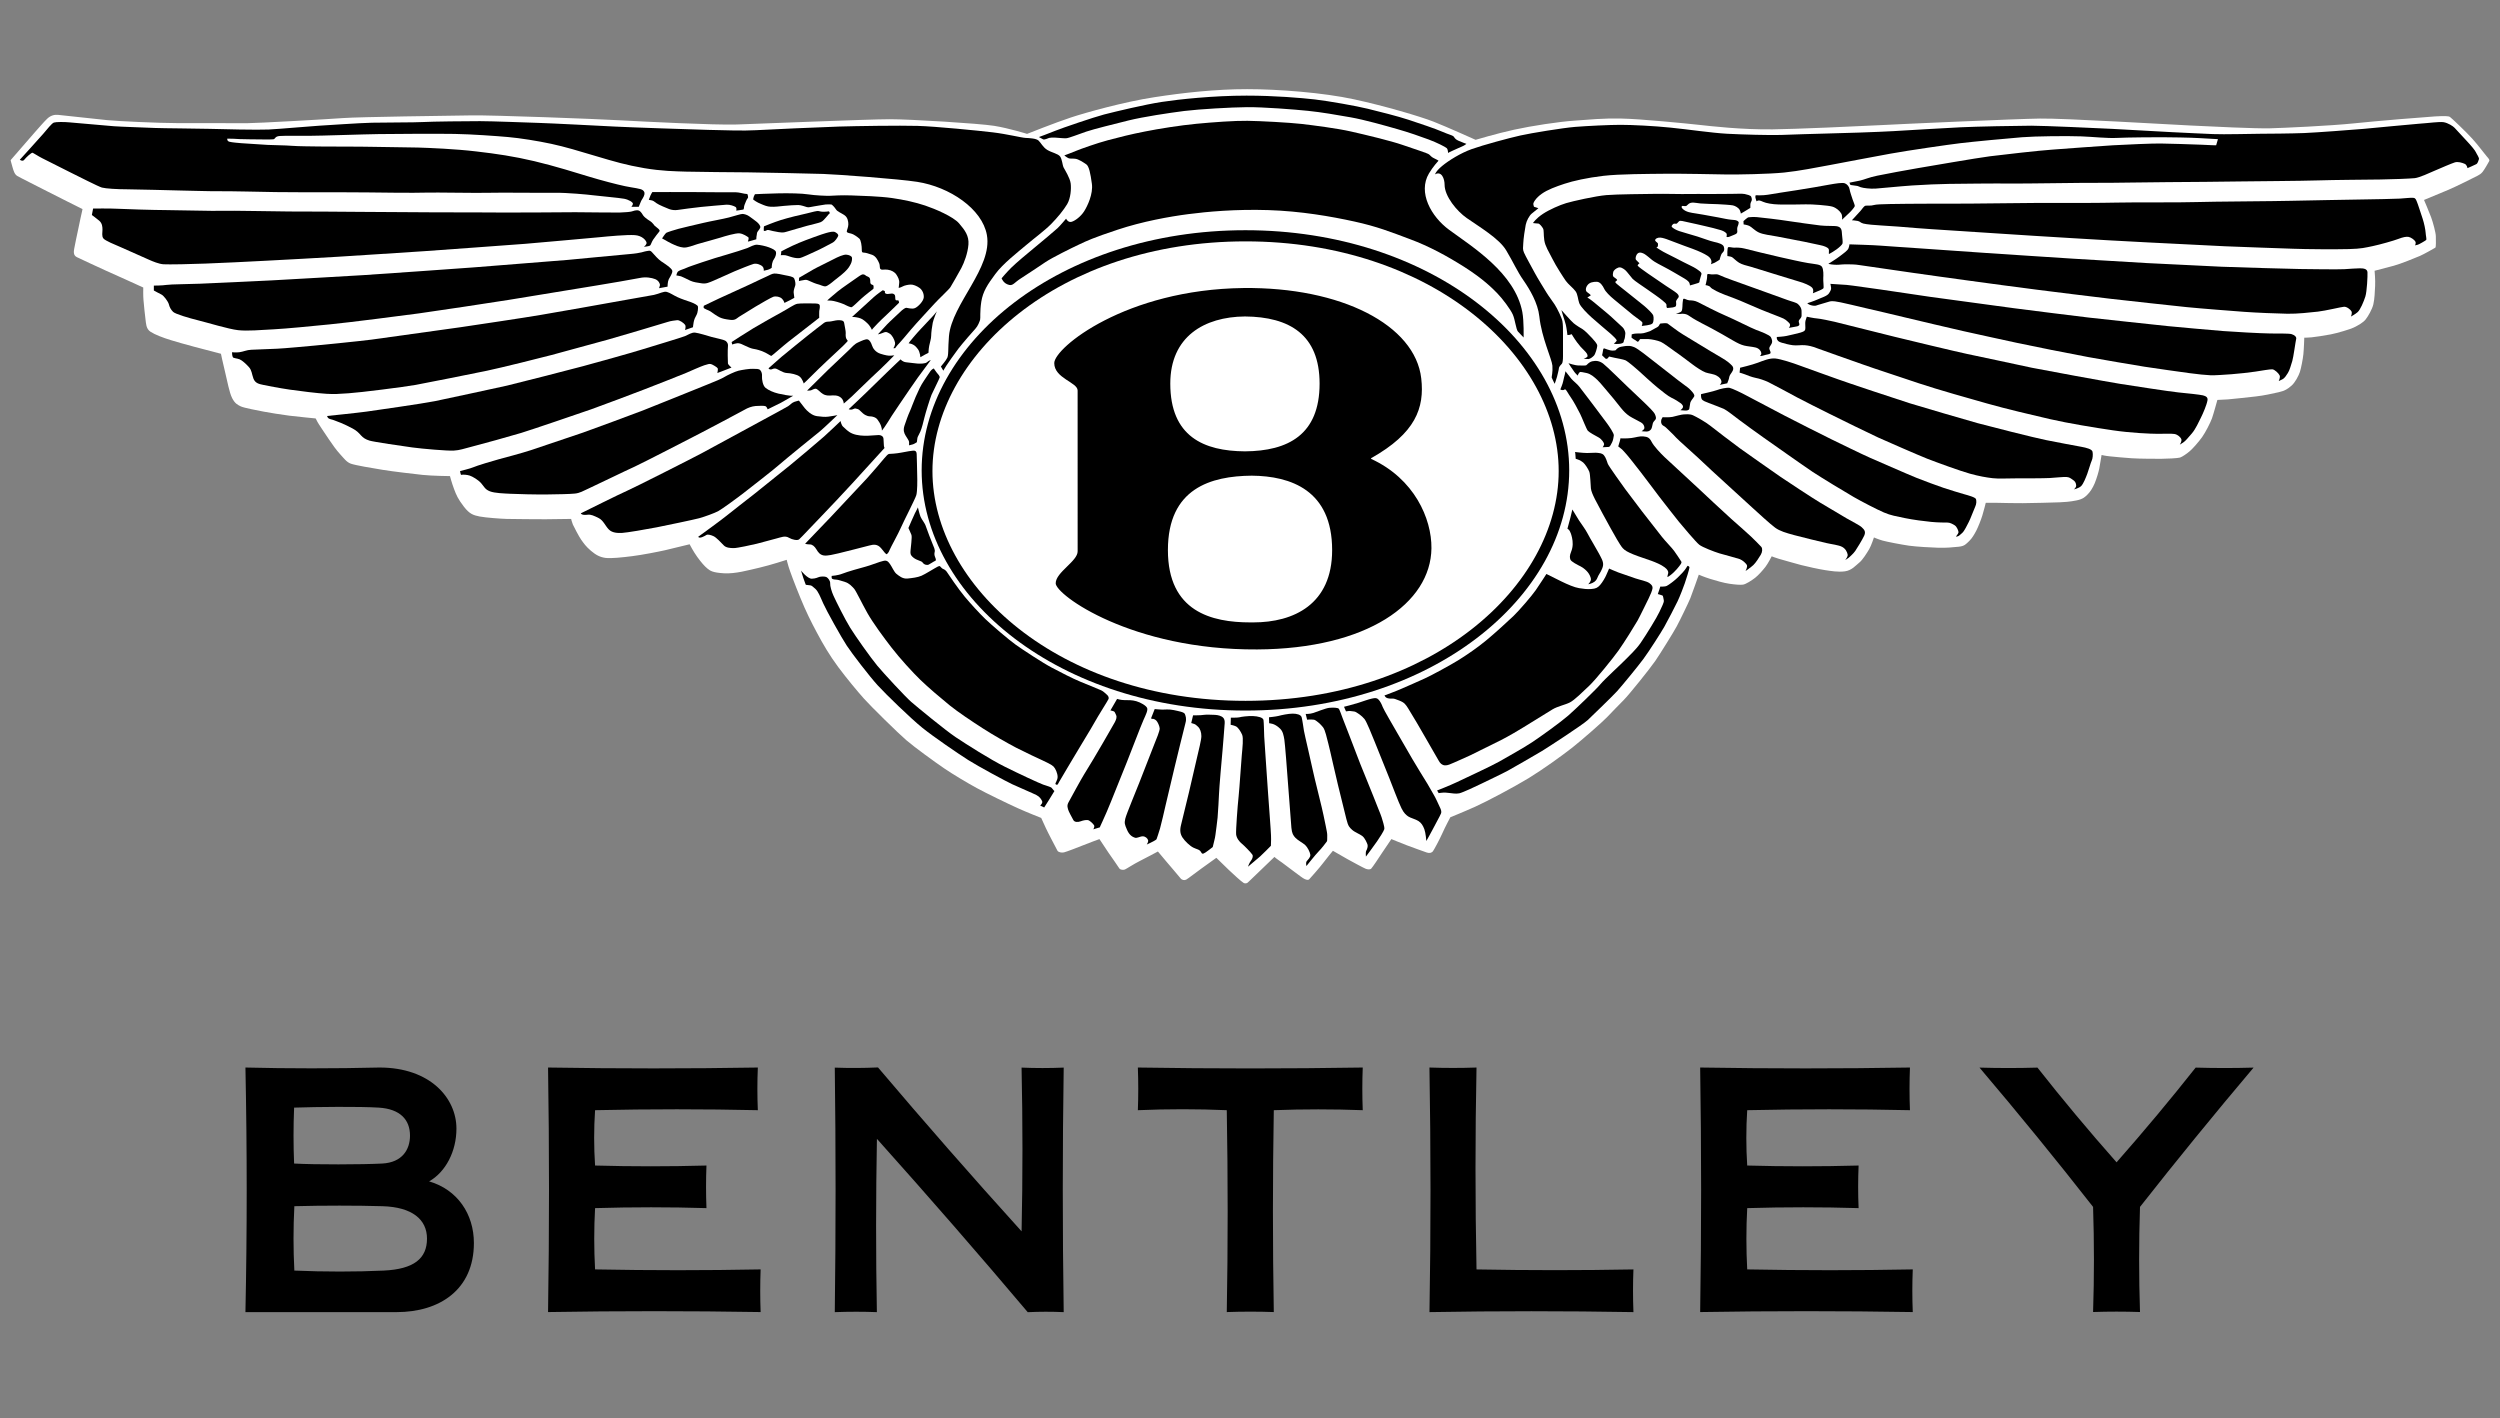 <svg width="104" height="59" viewBox="0 0 104 59" fill="none" xmlns="http://www.w3.org/2000/svg">
<rect x="0" y="0" width="104" height="59" fill="#808080" stroke="none"/>
<g clip-path="url(#clip0_2516_4068)">
<mask id="mask0_2516_4068" style="mask-type:luminance" maskUnits="userSpaceOnUse" x="-12" y="-19" width="128" height="96">
<path d="M-12 -18.358H116V76.654H-12V-18.358Z" fill="white"/>
</mask>
<g mask="url(#mask0_2516_4068)">
<path fill-rule="evenodd" clip-rule="evenodd" d="M10.21 54.584C10.28 51.231 10.28 47.841 10.21 44.409C11.955 44.454 13.952 44.454 15.787 44.409C17.893 44.409 18.988 45.677 18.988 46.952C18.988 47.893 18.541 48.755 17.852 49.145C19.033 49.491 19.714 50.507 19.714 51.71C19.714 53.653 18.284 54.584 16.501 54.584H10.21ZM15.915 50.178C17.148 50.215 17.763 50.731 17.763 51.527C17.763 52.357 17.216 52.797 15.963 52.856C14.806 52.91 13.494 52.91 12.245 52.856C12.199 51.947 12.199 51.109 12.245 50.178C13.445 50.146 14.829 50.146 15.915 50.178ZM15.758 46.077C16.649 46.133 17.056 46.581 17.056 47.241C17.056 47.823 16.734 48.358 15.903 48.403C15.064 48.447 13.109 48.453 12.235 48.403C12.203 47.637 12.203 46.862 12.235 46.077C13.222 46.044 14.931 46.027 15.758 46.077Z" fill="black"/>
<path fill-rule="evenodd" clip-rule="evenodd" d="M67.951 52.808C67.928 53.393 67.928 53.984 67.951 54.584C65.123 54.535 62.294 54.535 59.466 54.584C59.525 51.191 59.523 47.801 59.465 44.409C60.119 44.432 60.771 44.432 61.423 44.409C61.367 47.209 61.367 50.008 61.423 52.808C63.598 52.849 65.776 52.849 67.951 52.808Z" fill="black"/>
<path fill-rule="evenodd" clip-rule="evenodd" d="M36.525 44.405C38.45 46.677 40.441 48.952 42.498 51.224C42.547 48.953 42.546 46.682 42.497 44.412C43.073 44.437 43.658 44.437 44.25 44.412C44.199 47.764 44.199 51.154 44.25 54.585C43.75 54.563 43.252 54.563 42.754 54.587C40.748 52.211 38.657 49.807 36.48 47.376C36.436 49.78 36.434 52.181 36.478 54.585C35.915 54.563 35.331 54.563 34.727 54.585C34.771 51.195 34.771 47.804 34.727 44.413C35.326 44.435 35.926 44.432 36.525 44.405Z" fill="black"/>
<path fill-rule="evenodd" clip-rule="evenodd" d="M31.526 46.184C29.294 46.134 27.039 46.134 24.755 46.184C24.704 46.95 24.704 47.717 24.755 48.486C26.282 48.529 27.827 48.529 29.389 48.486C29.366 49.075 29.366 49.668 29.389 50.258C27.863 50.212 26.318 50.212 24.755 50.258C24.709 51.108 24.709 51.958 24.755 52.807C27.051 52.852 29.348 52.852 31.642 52.807C31.62 53.4 31.62 53.991 31.642 54.582C28.695 54.533 25.746 54.533 22.799 54.582C22.852 51.191 22.852 47.8 22.799 44.409C25.742 44.457 28.65 44.457 31.526 44.409C31.501 45.001 31.501 45.592 31.526 46.184Z" fill="black"/>
<path fill-rule="evenodd" clip-rule="evenodd" d="M87.072 54.58C87.12 53.141 87.12 51.682 87.072 50.207C85.562 48.276 83.987 46.344 82.347 44.412C83.15 44.436 83.954 44.436 84.758 44.412C85.792 45.726 86.888 47.039 88.049 48.352C89.204 47.039 90.301 45.726 91.339 44.412C92.143 44.436 92.947 44.436 93.749 44.412C92.117 46.344 90.541 48.276 89.024 50.207C88.976 51.664 88.976 53.123 89.024 54.58C88.374 54.558 87.724 54.558 87.072 54.58Z" fill="black"/>
<path fill-rule="evenodd" clip-rule="evenodd" d="M79.454 46.184C77.223 46.134 74.966 46.134 72.684 46.184C72.635 46.95 72.635 47.717 72.684 48.486C74.211 48.529 75.756 48.529 77.318 48.486C77.293 49.075 77.293 49.668 77.318 50.258C75.793 50.212 74.246 50.212 72.684 50.258C72.639 51.108 72.639 51.958 72.684 52.807C74.98 52.852 77.275 52.852 79.571 52.807C79.547 53.4 79.547 53.991 79.571 54.582C76.624 54.533 73.674 54.533 70.727 54.582C70.78 51.191 70.78 47.8 70.727 44.409C73.67 44.457 76.579 44.457 79.454 44.409C79.43 45.001 79.43 45.592 79.454 46.184Z" fill="black"/>
<path fill-rule="evenodd" clip-rule="evenodd" d="M51.034 54.582C51.083 51.816 51.083 49.016 51.034 46.184C49.815 46.131 48.582 46.131 47.335 46.184C47.357 45.599 47.357 45.006 47.335 44.409C50.453 44.459 53.572 44.459 56.69 44.409C56.667 44.993 56.667 45.586 56.69 46.184C55.457 46.138 54.224 46.138 52.99 46.184C52.942 48.984 52.942 51.784 52.99 54.582C52.346 54.559 51.693 54.559 51.034 54.582Z" fill="black"/>
<path fill-rule="evenodd" clip-rule="evenodd" d="M0.442 6.662C0.442 6.662 1.207 5.775 1.427 5.528C1.648 5.28 1.809 5.09 1.956 4.946C2.103 4.8 2.272 4.764 2.411 4.778C2.552 4.792 4.05 4.952 4.453 4.997C4.858 5.04 6.629 5.121 7.333 5.121C8.039 5.121 9.895 5.125 10.287 5.125C10.678 5.125 13.627 4.96 14.282 4.911C14.939 4.862 18.704 4.814 19.615 4.8C20.527 4.786 24.743 4.946 25.786 5.004C26.829 5.061 29.695 5.207 30.649 5.179C31.604 5.149 36.115 4.96 37.011 4.96C37.907 4.96 40.728 5.135 41.359 5.235C41.991 5.338 42.726 5.57 42.726 5.57C42.726 5.57 43.93 5.09 44.548 4.888C45.164 4.683 46.781 4.233 48.015 4.045C49.248 3.854 50.571 3.709 51.878 3.709C53.187 3.709 55.052 3.854 56.33 4.132C57.607 4.408 59.077 4.843 59.636 5.061C60.194 5.28 61.385 5.817 61.385 5.817C61.385 5.817 62.252 5.556 62.986 5.396C63.721 5.235 64.851 5.062 65.497 5.019C66.145 4.974 66.659 4.916 67.452 4.932C68.245 4.946 70.142 5.135 70.67 5.193C71.198 5.251 72.448 5.396 73.739 5.382C74.607 5.373 77.399 5.251 78.207 5.207C79.015 5.163 83.862 4.946 84.861 4.932C85.861 4.916 90.239 5.179 91.121 5.221C92.003 5.266 93.852 5.353 94.426 5.338C94.999 5.323 96.924 5.235 97.893 5.135C98.862 5.033 100.942 4.863 101.294 4.843C101.684 4.822 101.852 4.822 101.919 4.866C101.985 4.91 102.595 5.49 102.845 5.767C103.095 6.044 103.344 6.385 103.439 6.494C103.535 6.604 103.578 6.647 103.55 6.704C103.521 6.763 103.344 7.068 103.278 7.148C103.211 7.229 103.153 7.265 103.072 7.308C102.992 7.353 102.132 7.78 101.852 7.897C101.574 8.013 100.839 8.318 100.839 8.318C100.839 8.318 101.052 8.813 101.132 9.031C101.214 9.249 101.331 9.693 101.331 9.832C101.331 9.97 101.345 10.281 101.309 10.303C101.272 10.326 100.839 10.573 100.67 10.646C100.501 10.718 99.862 10.98 99.583 11.054C99.304 11.125 98.783 11.264 98.783 11.264C98.783 11.264 98.819 11.655 98.805 11.896C98.789 12.135 98.789 12.413 98.731 12.66C98.68 12.875 98.511 13.161 98.408 13.292C98.304 13.424 98.077 13.547 97.915 13.626C97.78 13.693 97.231 13.859 96.96 13.91C96.689 13.96 96.314 14.02 96.153 14.034C95.99 14.048 95.858 14.048 95.858 14.048C95.858 14.048 95.843 14.521 95.821 14.731C95.8 14.943 95.726 15.313 95.676 15.473C95.622 15.634 95.476 15.917 95.322 16.047C95.168 16.178 95.058 16.258 94.794 16.316C94.53 16.375 94.184 16.454 93.852 16.491C93.523 16.527 92.891 16.599 92.678 16.615C92.464 16.629 92.243 16.637 92.243 16.637C92.243 16.637 92.082 17.225 92.017 17.407C91.95 17.588 91.751 17.982 91.612 18.177C91.473 18.374 91.23 18.65 91.105 18.759C90.98 18.869 90.782 19.006 90.688 19.035C90.591 19.064 90.13 19.086 89.909 19.086C89.688 19.086 89.02 19.086 88.689 19.064C88.358 19.043 87.998 19.006 87.772 18.984C87.579 18.966 87.426 18.927 87.426 18.927C87.426 18.927 87.352 19.377 87.329 19.494C87.307 19.61 87.227 19.893 87.14 20.104C87.051 20.314 86.941 20.475 86.844 20.569C86.756 20.657 86.665 20.76 86.39 20.816C86.111 20.875 85.845 20.89 85.678 20.896C85.508 20.904 84.436 20.932 84.149 20.932C83.862 20.932 83.312 20.926 83.113 20.918C82.915 20.911 82.607 20.918 82.607 20.918C82.607 20.918 82.526 21.253 82.466 21.442C82.409 21.631 82.283 21.944 82.21 22.082C82.137 22.221 82.037 22.397 81.916 22.51C81.784 22.634 81.732 22.715 81.49 22.743C81.246 22.771 80.946 22.794 80.653 22.787C80.358 22.779 79.712 22.743 79.411 22.7C79.109 22.656 78.493 22.539 78.316 22.488C78.139 22.438 77.956 22.358 77.956 22.358C77.956 22.358 77.847 22.693 77.758 22.845C77.669 22.998 77.48 23.298 77.354 23.397C77.2 23.521 77.031 23.732 76.744 23.768C76.457 23.805 76.171 23.754 75.929 23.718C75.686 23.682 75.158 23.566 74.93 23.507C74.702 23.449 74.128 23.281 73.998 23.245C73.864 23.209 73.703 23.142 73.703 23.142C73.703 23.142 73.547 23.45 73.439 23.586C73.336 23.718 73.153 23.929 73.013 24.037C72.873 24.146 72.623 24.307 72.506 24.321C72.389 24.336 72.198 24.321 71.947 24.285C71.697 24.248 71.397 24.16 71.141 24.081C70.883 24.001 70.67 23.906 70.67 23.906C70.67 23.906 70.391 24.706 70.317 24.888C70.243 25.069 69.884 25.812 69.75 26.059C69.64 26.269 69.044 27.228 68.862 27.491C68.642 27.811 67.761 28.909 67.548 29.119C67.335 29.33 67.033 29.651 66.842 29.846C66.652 30.042 65.843 30.755 65.41 31.098C64.975 31.438 64.19 32.006 63.581 32.377C62.97 32.748 61.862 33.336 61.377 33.555C60.893 33.773 60.334 33.998 60.334 33.998C60.334 33.998 60.112 34.412 59.997 34.675C59.88 34.936 59.665 35.335 59.613 35.407C59.562 35.481 59.466 35.502 59.357 35.466C59.246 35.431 58.717 35.234 58.519 35.162C58.322 35.088 57.881 34.906 57.881 34.906C57.881 34.906 57.587 35.335 57.483 35.495C57.38 35.656 57.094 36.084 57.043 36.134C56.991 36.186 56.88 36.166 56.816 36.142C56.75 36.12 56.177 35.809 56.058 35.742C55.941 35.678 55.449 35.393 55.449 35.393C55.449 35.393 55.17 35.728 55.023 35.925C54.905 36.083 54.5 36.543 54.464 36.578C54.427 36.615 54.369 36.608 54.282 36.572C54.193 36.536 54.024 36.396 53.833 36.258C53.642 36.12 53.318 35.865 53.215 35.801C53.113 35.736 53.017 35.648 53.017 35.648C53.017 35.648 52.651 36.005 52.518 36.128C52.386 36.252 52.063 36.564 52.019 36.608C51.974 36.651 51.894 36.724 51.894 36.724C51.894 36.724 51.827 36.774 51.739 36.732C51.652 36.688 51.277 36.339 51.115 36.186C50.982 36.061 50.6 35.685 50.6 35.685C50.6 35.685 50.138 36.019 49.983 36.128C49.828 36.236 49.417 36.557 49.345 36.593C49.272 36.629 49.168 36.615 49.109 36.536C49.051 36.455 48.61 35.953 48.529 35.851C48.448 35.75 48.169 35.422 48.169 35.422C48.169 35.422 47.625 35.714 47.405 35.823C47.184 35.932 46.854 36.148 46.795 36.172C46.736 36.194 46.604 36.194 46.56 36.12C46.517 36.047 46.231 35.642 46.119 35.481C45.994 35.299 45.737 34.906 45.737 34.906C45.737 34.906 45.237 35.088 45.062 35.162C44.886 35.234 44.357 35.438 44.262 35.459C44.166 35.481 44.026 35.456 43.989 35.387C43.938 35.291 43.578 34.608 43.504 34.442C43.431 34.273 43.314 34.026 43.314 34.026C43.314 34.026 42.722 33.794 42.337 33.619C41.918 33.43 41.022 32.995 40.647 32.79C40.273 32.588 39.648 32.217 39.274 31.961C38.899 31.707 38.039 31.082 37.701 30.791C37.363 30.502 36.217 29.374 35.946 29.069C35.674 28.764 35.241 28.246 34.873 27.753C34.506 27.258 34.24 26.801 33.984 26.32C33.727 25.84 33.529 25.441 33.294 24.866C33.058 24.292 32.86 23.76 32.802 23.566C32.742 23.369 32.728 23.288 32.728 23.288C32.728 23.288 32.059 23.507 31.59 23.616C31.119 23.724 30.59 23.877 30.112 23.849C29.636 23.819 29.548 23.746 29.429 23.652C29.312 23.558 29.165 23.39 29.003 23.164C28.841 22.94 28.688 22.642 28.688 22.642C28.688 22.642 27.953 22.823 27.667 22.889C27.381 22.954 26.705 23.086 26.3 23.136C25.897 23.187 25.426 23.238 25.191 23.209C24.957 23.178 24.79 23.088 24.581 22.911C24.361 22.721 24.288 22.606 24.177 22.452C24.092 22.334 23.877 21.921 23.831 21.82C23.789 21.719 23.759 21.587 23.759 21.587C23.759 21.587 22.915 21.601 22.693 21.601C22.472 21.601 21.312 21.595 21.077 21.587C20.843 21.581 20.211 21.536 19.953 21.486C19.697 21.434 19.536 21.39 19.292 21.07C19.05 20.752 18.984 20.599 18.889 20.345C18.793 20.09 18.719 19.806 18.719 19.806C18.719 19.806 17.977 19.798 17.581 19.756C17.184 19.711 16.361 19.618 15.913 19.544C15.465 19.472 14.783 19.355 14.598 19.29C14.415 19.225 14.312 19.071 14.151 18.897C13.988 18.722 13.827 18.49 13.68 18.273C13.533 18.054 13.232 17.61 13.203 17.545C13.174 17.48 13.13 17.407 13.13 17.407C13.13 17.407 12.365 17.334 12.028 17.291C11.689 17.248 11.197 17.167 10.97 17.124C10.742 17.079 10.148 16.97 10.015 16.905C9.884 16.84 9.773 16.788 9.655 16.557C9.538 16.324 9.458 15.862 9.361 15.465C9.259 15.052 9.192 14.717 9.192 14.717C9.192 14.717 8.575 14.557 8.082 14.426C7.591 14.295 7.451 14.251 7.112 14.151C6.775 14.048 6.451 13.924 6.261 13.801C6.07 13.677 6.077 13.444 6.056 13.314C6.034 13.183 5.982 12.629 5.968 12.47C5.952 12.31 5.96 11.961 5.96 11.961C5.96 11.961 4.733 11.401 4.417 11.264C4.101 11.125 3.352 10.769 3.197 10.697C3.044 10.624 3.066 10.464 3.088 10.341C3.109 10.217 3.213 9.723 3.265 9.482C3.315 9.242 3.396 8.85 3.412 8.798C3.426 8.748 3.432 8.698 3.432 8.698C3.432 8.698 2.249 8.108 1.956 7.955C1.662 7.802 0.832 7.389 0.722 7.322C0.611 7.258 0.569 7.126 0.517 6.945C0.464 6.763 0.442 6.662 0.442 6.662Z" fill="white"/>
<path fill-rule="evenodd" clip-rule="evenodd" d="M39.477 13.982C39.596 12.64 41.301 11.137 41.054 9.772C40.859 8.69 39.509 7.774 38.152 7.564C37.372 7.443 34.807 7.254 34.248 7.236C33.558 7.214 31.7 7.178 31.118 7.17C30.538 7.164 29.002 7.155 28.548 7.14C28.092 7.126 27.527 7.119 26.799 6.995C26.063 6.87 25.541 6.718 24.816 6.501C24.089 6.283 23.51 6.108 22.936 5.984C22.363 5.861 21.636 5.745 21.136 5.701C20.635 5.657 19.652 5.585 18.911 5.571C18.168 5.557 16.34 5.571 15.75 5.578C15.164 5.585 13.341 5.65 12.864 5.65C12.387 5.65 11.872 5.643 11.645 5.657C11.418 5.672 11.469 5.781 11.366 5.795C11.262 5.811 10.705 5.795 10.389 5.795C10.073 5.795 9.838 5.781 9.727 5.773C9.616 5.767 9.455 5.767 9.455 5.767C9.455 5.767 9.434 5.869 9.545 5.897C9.654 5.926 9.934 5.948 10.029 5.956C10.124 5.964 10.873 6.014 11.137 6.028C11.403 6.042 11.857 6.042 12.145 6.066C12.431 6.088 12.945 6.088 13.283 6.094C13.621 6.102 14.987 6.094 15.486 6.108C15.986 6.123 16.927 6.123 17.389 6.138C17.852 6.152 18.947 6.196 19.807 6.299C20.667 6.399 21.364 6.501 22.23 6.705C23.057 6.9 24.038 7.206 24.515 7.352C24.992 7.497 25.655 7.672 25.998 7.744C26.344 7.817 26.653 7.839 26.741 7.913C26.829 7.984 26.829 8.065 26.778 8.174C26.726 8.283 26.682 8.319 26.646 8.421C26.608 8.523 26.572 8.603 26.572 8.603H26.263C26.263 8.603 26.322 8.545 26.329 8.479C26.336 8.413 26.154 8.304 25.962 8.268C25.772 8.231 24.898 8.152 24.67 8.123C24.441 8.093 23.575 8.013 23.104 8.02C22.634 8.029 20.798 8.005 20.327 8.02C19.858 8.036 18.139 7.999 17.705 8.013C17.272 8.029 15.759 8.013 15.347 8.005C14.936 7.999 13.98 7.999 13.599 7.999C13.217 7.999 11.924 7.999 11.469 7.991C11.013 7.984 9.455 7.948 9.155 7.955C8.853 7.963 8.001 7.933 7.576 7.927C7.149 7.919 5.687 7.875 5.291 7.875C4.895 7.875 4.396 7.846 4.24 7.803C4.086 7.758 3.249 7.33 2.912 7.164C2.572 6.995 1.934 6.669 1.757 6.582C1.581 6.494 1.412 6.377 1.36 6.355C1.309 6.335 1.074 6.56 1.009 6.646C0.943 6.734 0.824 6.646 0.824 6.646C0.824 6.646 1.632 5.759 1.794 5.571C1.956 5.382 2.155 5.127 2.242 5.099C2.33 5.069 2.683 5.069 2.896 5.091C3.109 5.113 4.467 5.229 4.733 5.251C4.997 5.273 6.15 5.309 6.459 5.324C6.768 5.338 8.229 5.346 8.714 5.36C9.199 5.374 10.719 5.41 11.175 5.388C11.63 5.367 12.893 5.251 13.283 5.229C13.673 5.207 14.9 5.119 15.472 5.105C16.045 5.091 17.22 5.099 17.595 5.077C17.969 5.054 19.453 5.04 19.968 5.04C20.482 5.04 21.93 5.099 22.421 5.113C22.914 5.127 25.022 5.237 25.573 5.265C26.123 5.295 28.857 5.388 29.459 5.403C30.061 5.417 30.957 5.448 31.434 5.417C31.913 5.388 34.204 5.287 34.902 5.265C35.599 5.243 37.429 5.215 38.172 5.237C38.913 5.257 40.698 5.434 41.301 5.506C41.903 5.578 42.498 5.731 42.667 5.737C42.836 5.745 43.108 5.759 43.203 5.847C43.299 5.934 43.387 6.13 43.571 6.239C43.753 6.349 44.01 6.391 44.099 6.508C44.187 6.624 44.195 6.865 44.246 6.967C44.298 7.068 44.511 7.402 44.54 7.628C44.569 7.854 44.54 8.246 44.394 8.493C44.246 8.74 44.002 9.039 43.732 9.315C43.46 9.591 43.049 9.89 42.689 10.195C42.328 10.5 41.718 10.973 41.404 11.401C41.086 11.83 40.89 12.122 40.822 12.55C40.757 12.979 40.794 13.234 40.772 13.306C40.748 13.38 40.683 13.56 40.581 13.669C40.478 13.779 40.03 14.295 39.868 14.506C39.706 14.717 39.435 15.11 39.368 15.211C39.302 15.312 39.243 15.421 39.243 15.421L39.141 15.248C39.141 15.248 39.366 14.98 39.388 14.914C39.472 14.815 39.432 14.505 39.477 13.982Z" fill="black"/>
<path fill-rule="evenodd" clip-rule="evenodd" d="M3.822 8.944L3.873 8.675C3.873 8.675 4.622 8.668 4.85 8.683C5.077 8.697 6.444 8.74 6.922 8.74C7.399 8.74 8.883 8.784 9.242 8.77C9.602 8.755 11.608 8.798 12.042 8.798C12.475 8.798 14.576 8.806 15.009 8.814C15.443 8.82 17.844 8.834 18.219 8.834C18.593 8.834 20.57 8.834 21.033 8.842C21.495 8.849 23.479 8.828 23.927 8.828C24.375 8.828 25.522 8.849 25.772 8.842C26.021 8.834 26.219 8.814 26.271 8.798C26.322 8.784 26.483 8.719 26.579 8.762C26.676 8.806 26.719 8.915 26.763 8.972C26.807 9.031 26.895 9.097 26.946 9.133C26.997 9.169 27.101 9.221 27.167 9.308C27.232 9.396 27.232 9.396 27.336 9.474C27.439 9.555 27.461 9.591 27.425 9.635C27.388 9.679 27.232 9.875 27.167 9.976C27.101 10.078 27.079 10.187 27.042 10.216C27.005 10.247 26.785 10.267 26.785 10.267C26.785 10.267 26.918 10.173 26.895 10.085C26.872 9.999 26.719 9.802 26.404 9.781C26.086 9.759 25.301 9.831 24.948 9.867C24.596 9.904 22.259 10.106 21.848 10.143C21.437 10.18 18.198 10.406 17.647 10.449C17.095 10.492 14.533 10.646 14.04 10.682C13.548 10.718 11.63 10.813 11.036 10.848C10.44 10.885 9.066 10.943 8.545 10.965C8.025 10.988 6.988 11.008 6.797 10.994C6.606 10.98 6.348 10.871 6.217 10.813C6.084 10.755 5.254 10.384 5.02 10.281C4.785 10.18 4.372 10.014 4.3 9.918C4.226 9.823 4.263 9.671 4.263 9.555C4.263 9.438 4.254 9.286 4.123 9.177C3.99 9.067 3.822 8.944 3.822 8.944Z" fill="black"/>
<path fill-rule="evenodd" clip-rule="evenodd" d="M6.4 12.085V11.881C6.4 11.881 6.746 11.881 6.928 11.852C7.113 11.823 7.84 11.823 8.324 11.802C8.809 11.778 10.704 11.699 11.3 11.664C11.91 11.627 14.614 11.481 15.12 11.445C15.627 11.409 19.196 11.168 19.695 11.124C20.195 11.082 23.142 10.849 23.605 10.813C24.067 10.775 25.611 10.616 26.161 10.572C26.712 10.528 26.793 10.456 26.881 10.449C26.97 10.442 27.035 10.391 27.123 10.492C27.21 10.594 27.395 10.799 27.506 10.871C27.616 10.944 27.961 11.162 27.969 11.27C27.975 11.379 27.872 11.517 27.82 11.619C27.77 11.722 27.77 11.925 27.77 11.925L27.417 11.989C27.417 11.989 27.446 11.911 27.455 11.86C27.46 11.809 27.402 11.67 27.256 11.612C27.109 11.554 26.866 11.511 26.624 11.562C26.382 11.612 25.279 11.802 24.83 11.874C24.383 11.947 21.783 12.376 21.151 12.477C20.519 12.579 18.021 12.957 17.426 13.037C16.831 13.117 14.525 13.416 13.718 13.494C12.909 13.575 11.938 13.669 11.396 13.699C10.852 13.727 10.301 13.779 9.904 13.735C9.508 13.691 8.634 13.422 8.251 13.328C7.87 13.233 7.296 13.067 7.2 12.972C7.105 12.876 7.053 12.776 7.025 12.66C6.996 12.543 6.811 12.296 6.715 12.252C6.621 12.208 6.4 12.085 6.4 12.085Z" fill="black"/>
<path fill-rule="evenodd" clip-rule="evenodd" d="M9.655 14.652C9.655 14.652 9.802 14.674 9.963 14.652C10.126 14.63 10.265 14.556 10.456 14.55C10.646 14.542 11.22 14.52 11.536 14.506C11.852 14.492 12.777 14.404 13.1 14.375C13.423 14.345 14.959 14.193 15.458 14.128C15.958 14.062 18.697 13.677 19.154 13.613C19.609 13.546 21.901 13.205 22.525 13.095C23.149 12.987 25.243 12.623 25.779 12.521C26.315 12.419 26.961 12.318 27.204 12.268C27.446 12.215 27.609 12.107 27.741 12.144C27.873 12.179 28.012 12.282 28.181 12.36C28.35 12.441 28.608 12.521 28.747 12.571C28.886 12.623 29.019 12.695 29.033 12.746C29.047 12.798 29.033 13.001 28.975 13.102C28.916 13.205 28.88 13.284 28.857 13.4C28.834 13.518 28.828 13.613 28.828 13.613L28.497 13.729C28.497 13.729 28.548 13.582 28.497 13.51C28.445 13.436 28.262 13.306 28.167 13.32C28.071 13.335 27.924 13.342 27.77 13.394C27.617 13.444 25.632 14.034 25.316 14.121L22.95 14.767C22.657 14.848 20.791 15.312 20.263 15.421C19.734 15.531 17.78 15.923 17.295 16.011C16.81 16.098 14.973 16.331 14.504 16.36C14.033 16.389 13.952 16.403 13.578 16.382C13.203 16.36 12.498 16.272 12.05 16.208C11.602 16.142 11.117 16.047 10.948 16.011C10.779 15.975 10.618 15.945 10.543 15.749C10.471 15.553 10.478 15.407 10.354 15.27C10.229 15.132 10.074 14.993 9.971 14.949C9.868 14.905 9.706 14.906 9.684 14.855C9.647 14.767 9.655 14.652 9.655 14.652Z" fill="black"/>
<path fill-rule="evenodd" clip-rule="evenodd" d="M13.607 17.305C13.607 17.305 14.944 17.167 15.245 17.123C15.547 17.079 17.603 16.788 18.096 16.687C18.587 16.585 20.71 16.128 21.093 16.041C21.475 15.953 23.797 15.356 24.258 15.232C24.721 15.108 26.278 14.674 26.697 14.542C27.116 14.412 28.358 14.041 28.497 13.982C28.636 13.924 28.775 13.822 28.916 13.837C29.056 13.851 29.459 13.974 29.606 14.018C29.753 14.062 30.134 14.128 30.202 14.193C30.267 14.258 30.296 14.317 30.282 14.418C30.267 14.521 30.274 15.058 30.282 15.116C30.289 15.175 30.43 15.291 30.43 15.291L30.077 15.429C30.003 15.459 29.842 15.517 29.842 15.517C29.842 15.517 29.878 15.363 29.856 15.32C29.834 15.277 29.634 15.159 29.577 15.146C29.51 15.13 29.452 15.146 29.297 15.196C29.143 15.248 28.747 15.423 28.549 15.51C28.35 15.596 27.176 16.055 26.823 16.192C26.469 16.33 25.045 16.868 24.589 17.029C24.133 17.189 22.063 17.894 21.68 18.01C21.298 18.127 19.939 18.504 19.616 18.584C19.293 18.664 19.138 18.731 18.874 18.745C18.61 18.759 17.581 18.672 17.154 18.614C16.729 18.556 15.531 18.381 15.37 18.329C15.209 18.279 15.106 18.213 15.01 18.105C14.915 17.996 14.834 17.916 14.673 17.828C14.51 17.742 14.32 17.647 14.188 17.595C14.056 17.545 13.996 17.523 13.908 17.487C13.821 17.45 13.725 17.442 13.672 17.406C13.622 17.372 13.607 17.305 13.607 17.305Z" fill="black"/>
<path fill-rule="evenodd" clip-rule="evenodd" d="M19.139 19.595C19.139 19.595 19.57 19.493 19.697 19.435C19.82 19.377 20.519 19.167 20.74 19.108C20.961 19.05 21.746 18.839 22.075 18.73C22.407 18.62 23.948 18.098 24.252 17.996C24.552 17.894 26.388 17.211 26.749 17.073C27.109 16.935 29.151 16.106 29.444 15.989C29.739 15.873 30.031 15.749 30.134 15.683C30.238 15.618 30.567 15.459 30.723 15.421C30.877 15.385 31.185 15.335 31.324 15.343C31.465 15.349 31.567 15.335 31.626 15.399C31.684 15.466 31.708 15.553 31.699 15.662C31.691 15.77 31.729 16.047 31.854 16.141C31.978 16.236 32.17 16.324 32.383 16.374C32.596 16.424 32.8 16.455 32.875 16.461C32.947 16.469 32.999 16.461 32.999 16.461C32.999 16.461 32.582 16.707 32.478 16.76L31.934 17.028C31.934 17.028 31.898 16.92 31.847 16.898C31.795 16.876 31.597 16.876 31.435 16.89C31.273 16.904 31.112 16.963 30.965 17.05C30.817 17.137 29.407 17.879 29.129 18.024C28.849 18.17 26.689 19.283 26.396 19.415C26.102 19.544 24.714 20.22 24.485 20.322C24.258 20.425 24.125 20.512 23.912 20.533C23.699 20.555 23.215 20.563 22.782 20.569C22.349 20.577 21.497 20.555 21.231 20.541C20.967 20.527 20.585 20.518 20.38 20.439C20.174 20.358 20.144 20.248 20.019 20.105C19.894 19.959 19.652 19.821 19.542 19.785C19.431 19.748 19.261 19.736 19.189 19.754C19.16 19.762 19.139 19.595 19.139 19.595Z" fill="black"/>
<path fill-rule="evenodd" clip-rule="evenodd" d="M24.163 21.354C24.163 21.354 25.845 20.517 26.101 20.409C26.36 20.3 28.871 19.028 29.194 18.853C29.518 18.678 31.354 17.683 31.751 17.465C32.148 17.247 32.698 16.956 32.786 16.898C32.875 16.84 32.941 16.752 33.051 16.715C33.161 16.679 33.235 16.665 33.235 16.665C33.235 16.665 33.39 16.869 33.477 16.978C33.565 17.086 33.764 17.283 33.984 17.312C34.204 17.342 34.314 17.349 34.454 17.333C34.593 17.319 34.836 17.269 34.836 17.269C34.836 17.269 34.227 17.85 34.117 17.936C34.006 18.024 32.669 19.108 32.405 19.341C32.141 19.574 31.171 20.322 30.95 20.497C30.73 20.671 30.025 21.188 29.872 21.267C29.715 21.348 29.326 21.492 29.083 21.559C28.841 21.623 27.724 21.856 27.321 21.936C26.918 22.016 26.05 22.163 25.882 22.169C25.712 22.177 25.47 22.177 25.323 22.022C25.176 21.87 25.096 21.645 24.904 21.551C24.713 21.456 24.582 21.395 24.449 21.412C24.184 21.448 24.163 21.354 24.163 21.354Z" fill="black"/>
<path fill-rule="evenodd" clip-rule="evenodd" d="M29.047 22.329C29.047 22.329 29.959 21.667 30.158 21.506C30.354 21.346 31.177 20.708 31.399 20.533C31.619 20.358 32.587 19.58 32.882 19.341C33.176 19.1 34.057 18.359 34.286 18.155C34.514 17.952 34.967 17.516 34.967 17.516C34.967 17.516 34.999 17.691 35.078 17.755C35.16 17.822 35.27 17.96 35.46 18.038C35.652 18.119 35.916 18.134 36.108 18.126C36.298 18.119 36.481 18.098 36.556 18.098C36.63 18.098 36.747 18.134 36.754 18.257C36.761 18.381 36.769 18.468 36.769 18.526C36.769 18.585 36.797 18.636 36.797 18.636L35.446 20.119C35.182 20.409 34.417 21.223 34.175 21.47C33.932 21.717 33.316 22.379 33.243 22.438C33.169 22.496 32.953 22.45 32.823 22.372C32.655 22.271 32.5 22.351 32.295 22.402C32.088 22.452 31.721 22.562 31.479 22.62C31.268 22.67 30.678 22.801 30.524 22.801C30.371 22.801 30.201 22.787 30.106 22.685C30.011 22.584 29.797 22.357 29.687 22.307C29.576 22.255 29.444 22.219 29.386 22.255C29.327 22.293 29.091 22.43 29.047 22.329Z" fill="black"/>
<path fill-rule="evenodd" clip-rule="evenodd" d="M33.492 22.62C33.492 22.62 34.373 21.697 34.572 21.493C34.769 21.289 35.836 20.148 36.064 19.901C36.29 19.654 36.68 19.194 36.775 19.078C36.871 18.962 36.944 18.883 36.988 18.883C37.032 18.883 37.282 18.869 37.48 18.831C37.679 18.795 37.981 18.731 38.052 18.751C38.126 18.773 38.126 18.831 38.134 18.89C38.142 18.947 38.149 19.58 38.156 19.784C38.163 19.988 38.163 20.431 38.12 20.592C38.076 20.752 37.59 21.689 37.48 21.944C37.371 22.199 37.053 22.765 37.01 22.875C36.966 22.983 36.938 23.012 36.9 23.048C36.863 23.086 36.78 22.956 36.664 22.817C36.503 22.62 36.335 22.648 36.165 22.693C35.997 22.735 35.049 22.983 34.88 23.019C34.711 23.056 34.417 23.136 34.262 23.106C34.109 23.078 34.035 22.976 33.962 22.853C33.888 22.729 33.795 22.648 33.69 22.648C33.573 22.648 33.492 22.62 33.492 22.62Z" fill="black"/>
<path fill-rule="evenodd" clip-rule="evenodd" d="M37.79 21.966C37.79 21.966 38.01 21.45 38.06 21.354C38.114 21.259 38.185 21.107 38.185 21.107C38.185 21.107 38.245 21.376 38.296 21.5C38.348 21.623 38.475 21.757 38.517 21.899C38.548 22.006 38.767 22.562 38.803 22.648C38.84 22.735 38.906 22.873 38.884 22.954C38.863 23.034 38.869 23.1 38.899 23.172C38.928 23.244 38.955 23.312 38.906 23.331C38.832 23.361 38.678 23.471 38.628 23.491C38.576 23.513 38.451 23.507 38.378 23.398C38.332 23.331 38.149 23.317 38.003 23.201C37.856 23.084 37.87 23.012 37.879 22.895C37.885 22.78 37.951 22.343 37.915 22.249C37.879 22.155 37.79 21.966 37.79 21.966Z" fill="black"/>
<path fill-rule="evenodd" clip-rule="evenodd" d="M33.323 23.739C33.323 23.739 33.595 24.081 33.772 24.074C33.948 24.066 34.006 24.023 34.079 24.001C34.153 23.979 34.314 23.973 34.381 24.007C34.447 24.043 34.543 24.16 34.535 24.27C34.528 24.379 34.595 24.61 34.675 24.786C34.771 24.997 35.145 25.753 35.365 26.109C35.585 26.466 36.224 27.367 36.496 27.694C36.769 28.022 37.673 28.997 37.907 29.199C38.141 29.403 39.332 30.384 39.759 30.668C40.184 30.951 41.197 31.599 41.815 31.903C42.432 32.21 43.196 32.565 43.394 32.639C43.592 32.712 43.724 32.732 43.761 32.79C43.799 32.85 43.864 32.907 43.864 32.907L43.637 33.278L43.438 33.591L43.271 33.511C43.271 33.511 43.394 33.408 43.35 33.322C43.306 33.234 43.254 33.147 43.114 33.074C42.975 33.002 42.373 32.748 42.108 32.624C41.844 32.501 40.684 31.875 40.273 31.614C39.86 31.351 38.847 30.661 38.368 30.275C37.892 29.89 36.856 28.887 36.511 28.509C36.166 28.13 35.446 27.193 35.225 26.857C35.005 26.524 34.381 25.404 34.248 25.105C34.115 24.808 34.043 24.611 33.918 24.495C33.793 24.379 33.757 24.357 33.704 24.35C33.654 24.343 33.522 24.328 33.522 24.328C33.522 24.328 33.485 24.24 33.418 24.043C33.366 23.89 33.323 23.739 33.323 23.739Z" fill="black"/>
<path fill-rule="evenodd" clip-rule="evenodd" d="M34.601 23.957C34.601 23.957 34.851 23.943 35.05 23.863C35.248 23.783 35.792 23.63 36.012 23.572C36.232 23.513 36.49 23.405 36.6 23.375C36.711 23.347 36.791 23.311 36.856 23.325C36.924 23.339 36.961 23.375 37.032 23.477C37.106 23.58 37.196 23.795 37.289 23.87C37.4 23.957 37.548 24.088 37.753 24.067C37.959 24.045 38.165 24.023 38.334 23.951C38.502 23.877 38.819 23.674 38.892 23.637C38.965 23.601 39.069 23.521 39.105 23.558C39.142 23.594 39.194 23.66 39.245 23.674C39.297 23.688 39.369 23.754 39.398 23.805C39.428 23.856 39.883 24.525 40.133 24.822C40.382 25.119 40.743 25.514 40.992 25.753C41.242 25.994 41.969 26.618 42.255 26.821C42.543 27.026 43.38 27.578 43.755 27.774C44.13 27.971 44.585 28.21 44.953 28.363C45.32 28.517 45.709 28.668 45.813 28.719C45.914 28.77 45.952 28.82 46.025 28.88C46.099 28.938 46.142 29.011 46.113 29.083C46.083 29.155 45.694 29.759 45.525 30.065C45.356 30.37 45.048 30.857 44.923 31.075C44.798 31.293 44.468 31.825 44.371 31.999C44.275 32.174 44.026 32.573 44.011 32.617C43.997 32.659 43.932 32.653 43.908 32.617C43.886 32.58 43.997 32.463 43.997 32.319C43.997 32.174 43.908 31.969 43.828 31.889C43.747 31.809 43.505 31.694 43.373 31.634C43.24 31.576 42.595 31.271 42.271 31.104C41.948 30.936 41.294 30.566 40.868 30.289C40.442 30.014 39.869 29.635 39.501 29.338C39.134 29.039 38.612 28.596 38.29 28.284C37.966 27.971 37.43 27.383 37.092 26.945C36.754 26.51 36.321 25.92 36.085 25.506C35.851 25.091 35.608 24.575 35.529 24.488C35.447 24.401 35.33 24.264 35.16 24.212C34.991 24.162 34.895 24.125 34.822 24.117C34.748 24.11 34.617 24.11 34.601 24.052C34.587 23.993 34.601 23.957 34.601 23.957Z" fill="black"/>
<path fill-rule="evenodd" clip-rule="evenodd" d="M27.137 7.991C27.137 7.991 28.511 7.985 28.915 7.991C29.318 7.999 30.488 7.999 30.612 7.999C30.737 7.999 30.899 8.049 30.965 8.057L31.09 8.072C31.09 8.072 31.148 8.202 31.104 8.246C31.06 8.289 31.009 8.435 30.973 8.522C30.935 8.609 30.965 8.704 30.913 8.719C30.862 8.733 30.627 8.762 30.627 8.762C30.627 8.762 30.663 8.653 30.598 8.609C30.53 8.567 30.363 8.507 30.224 8.515C30.082 8.522 29.385 8.589 29.165 8.609C28.944 8.631 28.32 8.712 28.195 8.733C28.07 8.755 27.93 8.733 27.836 8.697C27.739 8.659 27.401 8.522 27.306 8.45C27.211 8.376 27.166 8.348 27.131 8.34L26.99 8.312L27.057 8.137C27.079 8.079 27.137 7.991 27.137 7.991Z" fill="black"/>
<path fill-rule="evenodd" clip-rule="evenodd" d="M27.542 9.918C27.542 9.918 27.673 9.714 27.718 9.685C27.762 9.657 28.092 9.554 28.225 9.519C28.358 9.482 28.982 9.336 29.261 9.272C29.54 9.205 30.076 9.111 30.325 9.046C30.575 8.98 30.81 8.9 30.885 8.9C30.957 8.9 31.082 8.936 31.163 8.995C31.245 9.053 31.406 9.169 31.487 9.235C31.567 9.3 31.648 9.41 31.626 9.467C31.605 9.526 31.567 9.569 31.523 9.627C31.48 9.685 31.495 9.714 31.48 9.781C31.463 9.845 31.463 9.954 31.463 9.954C31.463 9.954 31.245 10.02 31.207 10.028C31.171 10.034 31.112 10.05 31.112 10.05C31.112 10.05 31.171 9.896 31.126 9.868C31.082 9.839 30.921 9.721 30.76 9.707C30.597 9.693 30.135 9.831 29.979 9.882C29.826 9.932 29.246 10.086 29.026 10.151C28.805 10.216 28.607 10.311 28.43 10.297C28.255 10.281 28.1 10.209 27.945 10.137C27.792 10.064 27.755 10.034 27.703 10.006C27.652 9.976 27.542 9.918 27.542 9.918Z" fill="black"/>
<path fill-rule="evenodd" clip-rule="evenodd" d="M28.137 11.459C28.137 11.459 28.151 11.335 28.219 11.285C28.284 11.234 28.46 11.191 28.548 11.146C28.636 11.102 28.908 11.015 29.194 10.915C29.482 10.813 30.017 10.652 30.245 10.588C30.474 10.521 30.965 10.369 31.09 10.319C31.215 10.267 31.37 10.173 31.495 10.181C31.62 10.187 31.854 10.238 31.987 10.289C32.119 10.341 32.258 10.397 32.281 10.485C32.301 10.572 32.251 10.704 32.2 10.775C32.148 10.849 32.133 10.915 32.119 10.973C32.104 11.03 32.104 11.139 32.104 11.139C32.104 11.139 32.023 11.206 31.927 11.227L31.773 11.262C31.773 11.262 31.788 11.16 31.723 11.088C31.656 11.015 31.473 10.944 31.348 10.979C31.223 11.015 30.744 11.206 30.561 11.285C30.378 11.365 29.856 11.604 29.679 11.678C29.504 11.75 29.379 11.816 29.194 11.787C29.011 11.758 28.857 11.742 28.718 11.678C28.579 11.612 28.394 11.517 28.329 11.495C28.262 11.475 28.137 11.459 28.137 11.459Z" fill="black"/>
<path fill-rule="evenodd" clip-rule="evenodd" d="M29.283 12.717L29.907 12.419C30.12 12.318 30.928 11.955 31.178 11.838C31.428 11.722 31.832 11.525 31.921 11.489C32.009 11.453 32.104 11.387 32.207 11.379C32.309 11.372 32.545 11.423 32.676 11.453C32.809 11.481 32.994 11.503 33.037 11.583C33.081 11.663 33.104 11.831 33.081 11.881C33.059 11.933 33.008 12.099 33.016 12.165C33.022 12.23 33.044 12.39 33.044 12.39L32.854 12.492C32.758 12.543 32.633 12.601 32.633 12.601C32.633 12.601 32.605 12.492 32.523 12.419C32.442 12.346 32.287 12.31 32.17 12.346C32.091 12.37 31.612 12.645 31.435 12.753C31.26 12.862 30.811 13.139 30.738 13.183C30.664 13.227 30.599 13.335 30.378 13.306C30.157 13.278 30.054 13.255 29.944 13.205C29.833 13.155 29.607 12.994 29.547 12.95C29.49 12.907 29.269 12.848 29.269 12.79C29.269 12.732 29.283 12.717 29.283 12.717Z" fill="black"/>
<path fill-rule="evenodd" clip-rule="evenodd" d="M30.436 14.229C30.436 14.229 31.069 13.816 31.34 13.655C31.611 13.495 32.273 13.117 32.531 12.979C32.788 12.842 33.038 12.659 33.169 12.637C33.302 12.615 33.631 12.623 33.801 12.623C33.969 12.623 34.087 12.623 34.102 12.71C34.116 12.797 34.087 12.87 34.08 12.943C34.073 13.015 34.08 13.219 34.08 13.219L32.809 14.207C32.603 14.367 32.118 14.797 32.09 14.805C32.06 14.811 31.898 14.681 31.7 14.608C31.502 14.536 31.392 14.52 31.311 14.506C31.23 14.491 31.105 14.434 30.98 14.375C30.855 14.317 30.819 14.295 30.73 14.28C30.643 14.265 30.459 14.331 30.459 14.331L30.436 14.229Z" fill="black"/>
<path fill-rule="evenodd" clip-rule="evenodd" d="M31.971 15.32C31.971 15.32 32.287 15.037 32.508 14.847C32.728 14.659 33.403 14.12 33.581 13.975C33.757 13.83 34.205 13.488 34.27 13.438C34.337 13.386 34.409 13.379 34.491 13.379C34.572 13.379 34.77 13.32 34.858 13.32C34.947 13.32 35.1 13.314 35.116 13.43C35.13 13.547 35.19 13.772 35.182 13.859C35.174 13.946 35.182 14.048 35.211 14.098C35.24 14.15 35.269 14.179 35.269 14.179C35.269 14.179 35.196 14.274 35.071 14.39C34.947 14.505 34.564 14.861 34.395 15.022C34.226 15.182 33.881 15.51 33.757 15.64C33.632 15.771 33.434 15.953 33.434 15.953C33.434 15.953 33.382 15.764 33.271 15.67C33.162 15.575 32.889 15.524 32.728 15.517C32.566 15.51 32.361 15.356 32.279 15.335C32.2 15.313 32.103 15.364 32.103 15.364C32.103 15.364 32.001 15.393 31.971 15.32Z" fill="black"/>
<path fill-rule="evenodd" clip-rule="evenodd" d="M33.573 16.25L34.44 15.393C34.609 15.226 35.174 14.703 35.307 14.57C35.438 14.441 35.549 14.309 35.696 14.245C35.843 14.178 36.02 14.091 36.099 14.121C36.181 14.15 36.24 14.259 36.277 14.375C36.314 14.492 36.423 14.652 36.629 14.717C36.834 14.782 36.959 14.803 37.055 14.797C37.151 14.789 37.202 14.782 37.202 14.782C37.202 14.782 36.995 14.993 36.886 15.102C36.777 15.211 36.453 15.523 36.26 15.698C36.071 15.873 35.579 16.36 35.438 16.491C35.299 16.621 35.1 16.788 35.1 16.788C35.1 16.788 35.099 16.652 34.998 16.557C34.858 16.424 34.683 16.447 34.522 16.455C34.359 16.462 34.256 16.418 34.161 16.338C34.065 16.258 33.991 16.177 33.94 16.171C33.888 16.163 33.772 16.222 33.741 16.236C33.712 16.25 33.573 16.25 33.573 16.25Z" fill="black"/>
<path fill-rule="evenodd" clip-rule="evenodd" d="M35.307 17.021C35.307 17.021 35.784 16.577 36.02 16.346C36.255 16.113 36.709 15.676 36.908 15.48C37.105 15.284 37.466 14.949 37.466 14.949C37.466 14.949 37.54 15.058 37.708 15.072C37.878 15.087 38.039 15.117 38.164 15.124C38.289 15.132 38.502 15.132 38.567 15.065C38.634 15 38.722 14.978 38.722 14.978C38.722 14.978 38.618 15.124 38.495 15.284C38.368 15.443 38.017 15.931 37.818 16.23C37.62 16.527 37.172 17.173 37.098 17.297C37.025 17.42 36.856 17.683 36.805 17.755C36.754 17.828 36.687 17.915 36.687 17.915C36.687 17.915 36.702 17.777 36.584 17.575C36.467 17.37 36.401 17.364 36.298 17.333C36.195 17.305 36.158 17.348 36.005 17.268C35.849 17.189 35.77 17.036 35.673 17.014C35.577 16.993 35.582 16.977 35.504 17.014C35.381 17.072 35.307 17.021 35.307 17.021Z" fill="black"/>
<path fill-rule="evenodd" clip-rule="evenodd" d="M38.847 15.327C38.847 15.327 38.906 15.423 38.964 15.495C39.023 15.567 39.105 15.648 39.089 15.706C39.075 15.764 38.811 16.288 38.751 16.425C38.694 16.563 38.501 17.181 38.458 17.364C38.414 17.545 38.348 17.814 38.288 17.952C38.229 18.09 38.172 18.163 38.164 18.221L38.141 18.396C38.141 18.396 38.032 18.468 37.98 18.484L37.818 18.526V18.388C37.818 18.329 37.73 18.221 37.672 18.119C37.613 18.018 37.562 17.902 37.627 17.705C37.693 17.509 37.774 17.276 37.848 17.115C37.921 16.956 37.973 16.782 38.09 16.513C38.208 16.244 38.303 16.033 38.443 15.829C38.583 15.626 38.648 15.517 38.708 15.437C38.767 15.356 38.847 15.327 38.847 15.327Z" fill="black"/>
<path fill-rule="evenodd" clip-rule="evenodd" d="M31.406 8.079C31.406 8.079 31.978 8.05 32.397 8.043C32.816 8.035 33.345 8.043 33.624 8.086C33.903 8.129 34.366 8.152 34.542 8.144C34.718 8.137 34.983 8.115 35.409 8.129C35.835 8.144 36.599 8.166 37.107 8.238C37.613 8.312 38.076 8.413 38.487 8.551C38.898 8.689 39.655 9.01 39.898 9.293C40.14 9.576 40.315 9.809 40.287 10.173C40.258 10.536 40.111 10.921 39.993 11.148C39.876 11.373 39.588 11.86 39.538 11.946C39.487 12.034 39.045 12.441 38.869 12.637C38.692 12.833 38.12 13.444 37.892 13.714C37.665 13.982 37.489 14.198 37.414 14.273C37.311 14.375 37.238 14.484 37.238 14.484H37.164C37.164 14.484 37.254 14.368 37.232 14.245C37.208 14.121 37.107 13.931 37.003 13.874C36.9 13.815 36.871 13.801 36.797 13.821C36.724 13.845 36.665 13.874 36.614 13.888C36.562 13.902 36.519 13.91 36.519 13.91C36.519 13.91 36.775 13.627 36.894 13.503C37.011 13.378 37.334 13.088 37.444 12.979C37.554 12.87 37.657 12.804 37.701 12.804C37.745 12.804 37.935 12.87 38.06 12.818C38.185 12.768 38.414 12.535 38.428 12.376C38.443 12.216 38.362 12.055 38.253 11.977C38.142 11.896 37.981 11.83 37.878 11.838C37.774 11.845 37.635 11.867 37.532 11.925C37.463 11.964 37.385 11.977 37.385 11.977C37.385 11.977 37.393 11.896 37.407 11.772C37.422 11.648 37.356 11.525 37.289 11.423C37.224 11.321 37.091 11.242 36.93 11.22C36.769 11.198 36.694 11.242 36.636 11.198C36.576 11.154 36.622 11.06 36.57 10.943C36.519 10.827 36.437 10.66 36.283 10.601C36.129 10.544 35.997 10.508 35.923 10.508C35.85 10.508 35.85 10.464 35.85 10.37C35.85 10.247 35.82 9.99 35.748 9.926C35.673 9.859 35.504 9.736 35.402 9.715C35.299 9.693 35.226 9.679 35.226 9.627C35.226 9.576 35.291 9.452 35.291 9.336C35.291 9.221 35.269 9.046 35.13 8.952C34.991 8.856 34.836 8.806 34.777 8.711C34.718 8.617 34.616 8.515 34.587 8.507C34.556 8.5 34.431 8.5 34.344 8.507C34.256 8.515 34.042 8.559 33.889 8.581C33.734 8.601 33.654 8.639 33.572 8.617C33.492 8.595 33.322 8.529 33.205 8.529C33.087 8.529 32.802 8.545 32.611 8.565C32.419 8.587 32.222 8.609 32.067 8.601C31.912 8.595 31.802 8.545 31.677 8.493C31.552 8.442 31.515 8.421 31.442 8.377C31.37 8.334 31.332 8.298 31.332 8.298C31.332 8.298 31.34 8.231 31.354 8.188C31.37 8.144 31.406 8.079 31.406 8.079Z" fill="black"/>
<path fill-rule="evenodd" clip-rule="evenodd" d="M31.781 9.416C31.781 9.416 32.195 9.244 32.48 9.155C32.78 9.06 33.316 8.93 33.558 8.879C33.801 8.827 33.978 8.756 34.072 8.784C34.168 8.813 34.285 8.813 34.353 8.806L34.484 8.792C34.484 8.792 34.542 8.863 34.506 8.886C34.468 8.908 34.463 8.936 34.381 9.024C34.301 9.111 34.234 9.205 34.139 9.242C34.043 9.279 33.822 9.329 33.572 9.394C33.322 9.46 32.926 9.584 32.787 9.621C32.647 9.657 32.611 9.693 32.391 9.657C32.17 9.621 32.104 9.599 32.009 9.576C31.913 9.554 31.906 9.576 31.854 9.599C31.802 9.621 31.773 9.599 31.773 9.599V9.497C31.773 9.46 31.781 9.416 31.781 9.416Z" fill="black"/>
<path fill-rule="evenodd" clip-rule="evenodd" d="M32.501 10.456C32.501 10.456 32.897 10.245 33.228 10.107C33.559 9.968 34.228 9.729 34.367 9.693C34.506 9.656 34.66 9.613 34.742 9.656C34.821 9.701 34.889 9.751 34.867 9.817C34.844 9.881 34.734 10.042 34.653 10.085C34.572 10.128 34.103 10.383 33.925 10.456C33.749 10.53 33.36 10.732 33.243 10.739C33.125 10.747 33 10.718 32.883 10.682C32.765 10.646 32.722 10.624 32.662 10.616C32.603 10.608 32.478 10.616 32.478 10.616C32.478 10.616 32.494 10.58 32.494 10.544C32.494 10.507 32.501 10.456 32.501 10.456Z" fill="black"/>
<path fill-rule="evenodd" clip-rule="evenodd" d="M33.243 11.554C33.243 11.554 33.684 11.3 33.831 11.212C33.977 11.126 34.455 10.9 34.66 10.791C34.866 10.682 35.086 10.586 35.205 10.594C35.322 10.602 35.424 10.653 35.44 10.71C35.454 10.769 35.44 10.893 35.388 10.987C35.336 11.082 35.303 11.159 35.138 11.314C34.956 11.485 34.822 11.569 34.712 11.664C34.602 11.758 34.433 11.896 34.345 11.911C34.257 11.925 34.117 11.844 34.043 11.83C33.97 11.816 33.749 11.728 33.699 11.7C33.646 11.67 33.558 11.634 33.493 11.642C33.425 11.648 33.235 11.692 33.235 11.692L33.243 11.554Z" fill="black"/>
<path fill-rule="evenodd" clip-rule="evenodd" d="M34.411 12.499C34.411 12.499 34.675 12.26 34.86 12.114C35.042 11.969 35.38 11.743 35.541 11.627C35.703 11.511 35.828 11.423 35.88 11.415C35.932 11.409 35.984 11.43 36.02 11.467C36.056 11.503 36.159 11.503 36.188 11.59C36.219 11.677 36.188 11.75 36.219 11.8C36.248 11.853 36.321 11.838 36.335 11.881C36.35 11.924 36.335 12.013 36.335 12.013C36.335 12.013 35.968 12.296 35.835 12.419C35.703 12.543 35.491 12.746 35.439 12.775C35.388 12.806 35.197 12.696 35.078 12.645C34.961 12.595 34.689 12.513 34.587 12.507C34.484 12.499 34.411 12.499 34.411 12.499Z" fill="black"/>
<path fill-rule="evenodd" clip-rule="evenodd" d="M35.446 13.183C35.446 13.183 35.761 12.892 35.917 12.754C36.071 12.615 36.232 12.47 36.349 12.36C36.467 12.252 36.717 12.077 36.717 12.077C36.717 12.077 36.828 12.085 36.813 12.15C36.798 12.216 36.878 12.23 36.93 12.23C36.981 12.23 37.106 12.201 37.144 12.216C37.18 12.23 37.239 12.252 37.239 12.332C37.239 12.412 37.245 12.484 37.276 12.492C37.305 12.499 37.378 12.484 37.386 12.515C37.393 12.543 37.401 12.593 37.401 12.593C37.401 12.593 36.989 13 36.813 13.161C36.636 13.32 36.364 13.604 36.328 13.649C36.292 13.691 36.27 13.721 36.27 13.721C36.27 13.721 36.21 13.561 36.063 13.43C35.917 13.299 35.857 13.256 35.718 13.219C35.579 13.183 35.446 13.183 35.446 13.183Z" fill="black"/>
<path fill-rule="evenodd" clip-rule="evenodd" d="M37.855 14.201C37.855 14.201 38.098 13.902 38.312 13.677L38.825 13.131C38.914 13.037 38.972 12.95 38.972 12.95C38.972 12.95 38.833 13.278 38.803 13.424C38.773 13.568 38.737 13.845 38.737 13.968C38.737 14.091 38.686 14.229 38.656 14.381C38.626 14.536 38.626 14.674 38.626 14.674C38.626 14.674 38.524 14.731 38.451 14.767C38.377 14.805 38.288 14.861 38.288 14.861C38.288 14.861 38.274 14.645 38.187 14.528C38.098 14.412 38.062 14.381 37.988 14.339C37.914 14.295 37.798 14.281 37.798 14.281L37.855 14.201Z" fill="black"/>
<path fill-rule="evenodd" clip-rule="evenodd" d="M43.219 5.701C43.219 5.701 43.636 5.549 43.9 5.44C44.167 5.331 45.514 4.871 45.929 4.763C46.437 4.633 47.617 4.35 48.332 4.24C49.044 4.131 50.476 3.978 51.856 3.978C53.038 3.978 54.126 4.073 54.699 4.137C55.273 4.204 56.426 4.408 56.897 4.524C57.366 4.639 58.151 4.836 58.593 4.982C59.034 5.127 59.724 5.359 59.989 5.476C60.253 5.592 60.422 5.628 60.466 5.673C60.509 5.716 60.517 5.782 60.656 5.847C60.797 5.912 61.002 5.984 61.002 5.984C61.002 5.984 60.929 6.05 60.819 6.094C60.708 6.138 60.569 6.21 60.459 6.255C60.349 6.297 60.239 6.363 60.239 6.363C60.239 6.363 60.239 6.21 60.18 6.16C60.12 6.108 59.783 5.934 59.431 5.803C59.105 5.682 58.6 5.504 58.115 5.367C57.63 5.229 56.763 4.982 56.183 4.88C55.603 4.778 54.979 4.669 54.413 4.611C53.847 4.553 52.548 4.451 51.872 4.458C51.196 4.465 49.911 4.538 49.264 4.617C48.624 4.699 47.567 4.858 46.95 5.01C46.333 5.165 45.509 5.367 45.187 5.476C44.863 5.585 44.474 5.745 44.349 5.752C44.224 5.759 43.96 5.723 43.872 5.723C43.785 5.723 43.696 5.723 43.644 5.737C43.593 5.752 43.453 5.825 43.394 5.797C43.336 5.766 43.219 5.701 43.219 5.701Z" fill="black"/>
<path fill-rule="evenodd" clip-rule="evenodd" d="M63.382 14.04C63.382 14.04 63.229 13.88 63.147 13.793C63.068 13.706 63.03 13.306 62.934 13.088C62.839 12.869 62.494 12.412 62.287 12.201C62.083 11.991 61.706 11.61 60.923 11.11C60.202 10.653 59.453 10.245 58.652 9.948C57.851 9.648 57.293 9.424 56.33 9.213C55.368 9.002 54.119 8.783 52.76 8.74C51.401 8.697 50.228 8.805 49.433 8.908C48.646 9.01 47.523 9.213 46.494 9.555C45.466 9.896 45.209 10.02 44.886 10.173C44.562 10.325 43.783 10.71 43.497 10.9C43.211 11.088 42.756 11.401 42.476 11.576C42.198 11.75 42.144 11.893 41.977 11.852C41.735 11.794 41.667 11.576 41.667 11.576C41.667 11.576 41.874 11.329 42.073 11.132C42.271 10.937 42.74 10.544 43.034 10.303C43.329 10.064 43.901 9.577 43.996 9.49C44.093 9.401 44.349 9.097 44.349 9.097C44.349 9.097 44.43 9.271 44.578 9.227C44.725 9.185 44.959 9.01 45.099 8.792C45.239 8.573 45.481 8.065 45.422 7.643C45.364 7.221 45.305 6.915 45.188 6.835C45.069 6.756 44.87 6.618 44.725 6.604C44.578 6.588 44.526 6.61 44.453 6.582C44.379 6.552 44.276 6.465 44.276 6.465C44.276 6.465 44.629 6.335 44.782 6.269C44.938 6.203 45.627 5.956 46.09 5.833C46.554 5.709 47.045 5.585 47.633 5.47C48.221 5.353 49.087 5.215 49.778 5.149C50.468 5.083 51.365 5.018 51.894 5.026C52.422 5.032 53.648 5.099 54.148 5.156C54.649 5.215 55.618 5.338 56.199 5.47C56.778 5.6 57.866 5.861 58.344 6.028C58.821 6.197 59.393 6.371 59.453 6.427C59.512 6.487 59.578 6.552 59.665 6.588C59.754 6.624 59.842 6.684 59.842 6.684C59.842 6.684 59.605 6.941 59.445 7.214C58.974 8.008 59.536 9.011 60.284 9.561C61.253 10.272 63.022 11.359 63.329 12.982C63.4 13.362 63.382 14.04 63.382 14.04Z" fill="black"/>
<path fill-rule="evenodd" clip-rule="evenodd" d="M64.037 13.169C63.977 12.606 63.636 12.036 63.377 11.663C63.115 11.289 62.952 10.904 62.657 10.414C62.364 9.922 61.544 9.44 61.017 9.071C60.614 8.791 60.095 8.173 60.095 7.681C60.095 7.448 59.977 7.095 59.693 7.254C59.743 7.134 59.856 7.017 59.996 6.901C60.268 6.676 60.76 6.369 61.222 6.203C61.685 6.036 62.794 5.737 63.249 5.636C63.704 5.535 64.991 5.324 65.52 5.279C66.048 5.237 66.974 5.193 67.415 5.193C67.893 5.193 68.811 5.239 69.493 5.309C70.213 5.381 71.197 5.528 71.844 5.564C72.492 5.599 73.6 5.628 74.085 5.614C74.57 5.599 75.458 5.564 75.943 5.556C76.428 5.549 78.199 5.49 78.786 5.454C79.373 5.418 80.968 5.324 81.563 5.295C82.159 5.265 83.98 5.229 84.501 5.229C85.023 5.229 87.278 5.331 87.851 5.36C88.424 5.388 89.834 5.468 90.356 5.498C90.878 5.528 91.626 5.556 92.061 5.578C92.492 5.599 93.779 5.564 94.058 5.564C94.337 5.564 95.315 5.556 95.851 5.535C96.388 5.512 97.812 5.404 98.334 5.36C98.855 5.316 100.192 5.179 100.618 5.148C101.044 5.12 101.469 5.055 101.654 5.083C101.837 5.113 102.051 5.251 102.109 5.316C102.168 5.381 102.417 5.651 102.601 5.847C102.786 6.044 102.969 6.261 102.998 6.335C103.028 6.407 103.146 6.566 103.123 6.624C103.101 6.684 103.078 6.793 103.012 6.829C102.947 6.865 102.646 6.995 102.646 6.995C102.646 6.995 102.631 6.857 102.528 6.814C102.426 6.77 102.248 6.712 102.116 6.757C101.984 6.799 101.558 6.981 101.308 7.09C101.058 7.2 100.647 7.389 100.456 7.411C100.266 7.431 99.517 7.461 99.018 7.467C98.517 7.475 97.055 7.483 96.424 7.505C95.792 7.527 93.655 7.541 93.207 7.548C92.758 7.555 90.797 7.577 90.172 7.577C89.548 7.577 87.8 7.613 87.234 7.606C86.668 7.599 84.163 7.644 83.612 7.635C83.062 7.627 81.496 7.644 81.078 7.65C80.659 7.658 80.094 7.678 79.55 7.715C79.006 7.752 78.242 7.832 78.023 7.846C77.802 7.86 77.508 7.824 77.405 7.788C77.302 7.752 77.295 7.736 77.228 7.73C77.163 7.722 76.978 7.694 76.978 7.694L76.936 7.599C76.936 7.599 77.178 7.555 77.375 7.512C77.574 7.467 77.742 7.38 78.096 7.308C78.448 7.236 79.337 7.068 79.779 6.995C80.219 6.923 82.21 6.574 82.783 6.501C83.356 6.428 84.846 6.261 85.368 6.225C85.89 6.189 87.374 6.072 87.896 6.044C88.416 6.014 89.592 5.963 89.886 5.97C90.18 5.978 91.186 5.999 91.582 6.02C91.979 6.044 92.192 6.044 92.192 6.044L92.266 5.789C92.266 5.789 91.847 5.767 91.493 5.745C91.142 5.723 90.231 5.709 89.922 5.709C89.614 5.709 88.497 5.715 88.072 5.737C87.665 5.759 87.065 5.691 86.58 5.673C85.992 5.651 84.663 5.665 84.119 5.709C83.576 5.751 82.041 5.897 81.556 5.956C81.07 6.014 79.404 6.254 78.639 6.393C77.875 6.53 76.686 6.762 76.127 6.865C75.569 6.967 74.856 7.112 74.217 7.178C73.577 7.242 72.286 7.265 71.815 7.258C71.344 7.25 69.957 7.22 69.258 7.228C68.561 7.236 67.387 7.236 66.702 7.315C66.019 7.395 65.438 7.527 65.086 7.644C64.733 7.76 64.373 7.891 64.132 8.065C63.889 8.238 63.779 8.428 63.786 8.493C63.794 8.559 63.815 8.601 63.815 8.601L63.998 8.661C63.998 8.661 63.823 8.798 63.72 8.886C63.617 8.972 63.507 9.177 63.47 9.351C63.434 9.526 63.374 9.947 63.368 10.122C63.36 10.297 63.337 10.369 63.398 10.508C63.455 10.646 63.734 11.14 63.845 11.351C63.955 11.561 64.248 12.027 64.33 12.165C64.411 12.302 64.564 12.499 64.674 12.667C64.785 12.834 64.975 13.234 64.997 13.364C65.021 13.496 65.021 13.684 65.021 13.873V14.819C65.021 14.971 65.007 15.094 64.975 15.13C64.947 15.166 64.858 15.24 64.85 15.321C64.844 15.399 64.793 15.582 64.771 15.678C64.749 15.77 64.674 15.967 64.674 15.967C64.674 15.967 64.558 15.734 64.55 15.706C64.543 15.678 64.601 15.487 64.58 15.212C64.558 14.935 64.132 14.057 64.037 13.169Z" fill="black"/>
<path fill-rule="evenodd" clip-rule="evenodd" d="M63.772 9.279C63.772 9.279 63.885 9.095 64.19 8.894C64.456 8.719 64.889 8.529 65.153 8.45C65.417 8.37 66.387 8.152 66.828 8.116C67.269 8.079 68.452 8.071 68.84 8.065C69.23 8.057 69.973 8.079 70.222 8.071C70.472 8.065 70.823 8.071 71.089 8.071C71.353 8.071 71.86 8.065 72.021 8.065C72.183 8.065 72.492 8.049 72.581 8.071C72.668 8.093 72.83 8.123 72.852 8.188C72.873 8.254 72.895 8.312 72.852 8.384C72.807 8.456 72.815 8.551 72.815 8.58V8.647C72.815 8.647 72.763 8.675 72.711 8.711C72.66 8.748 72.418 8.886 72.418 8.886C72.418 8.886 72.418 8.835 72.374 8.74C72.331 8.647 72.19 8.565 72.088 8.544C71.985 8.523 71.61 8.501 71.448 8.493C71.287 8.487 70.897 8.479 70.743 8.464C70.59 8.45 70.515 8.428 70.441 8.428C70.368 8.428 70.31 8.436 70.251 8.479C70.191 8.523 70.171 8.565 70.134 8.573C70.098 8.58 70.023 8.565 69.994 8.565C69.965 8.565 69.914 8.608 70.009 8.697C70.148 8.827 70.354 8.85 70.537 8.878C70.722 8.908 70.978 8.95 71.169 8.988C71.361 9.024 71.618 9.067 71.786 9.105C71.955 9.141 72.118 9.147 72.175 9.155C72.234 9.161 72.337 9.205 72.331 9.264C72.323 9.321 72.308 9.374 72.285 9.424C72.263 9.476 72.263 9.569 72.271 9.613C72.279 9.657 72.263 9.7 72.22 9.729C72.175 9.759 71.993 9.823 71.947 9.846C71.904 9.868 71.824 9.86 71.824 9.86C71.824 9.86 71.846 9.744 71.824 9.715C71.8 9.685 71.735 9.621 71.596 9.577C71.456 9.533 71.089 9.438 70.912 9.402C70.736 9.366 70.435 9.286 70.237 9.25C70.038 9.214 69.905 9.155 69.848 9.205C69.788 9.257 69.774 9.3 69.737 9.307C69.701 9.315 69.641 9.286 69.605 9.321C69.567 9.358 69.516 9.402 69.553 9.445C69.591 9.49 69.723 9.569 69.854 9.613C69.987 9.657 70.42 9.781 70.612 9.839C70.801 9.896 71.133 10.028 71.309 10.064C71.486 10.1 71.669 10.158 71.707 10.253C71.743 10.348 71.735 10.441 71.669 10.5C71.602 10.558 71.588 10.638 71.573 10.674C71.558 10.711 71.536 10.805 71.536 10.805C71.536 10.805 71.367 10.913 71.332 10.929L71.169 10.994C71.169 10.994 71.228 10.921 71.176 10.798C71.125 10.674 70.978 10.602 70.787 10.507C70.597 10.413 70.207 10.275 70.06 10.223C69.913 10.172 69.437 9.984 69.326 9.947C69.216 9.911 69.091 9.868 68.988 9.889C68.884 9.911 68.832 9.97 68.863 10.02C68.892 10.07 68.973 10.094 68.973 10.151C68.973 10.209 68.973 10.259 68.943 10.275C68.914 10.289 68.906 10.296 68.906 10.296C68.906 10.296 69.156 10.464 69.326 10.543C69.494 10.624 69.913 10.843 70.023 10.899C70.134 10.958 70.479 11.118 70.559 11.176C70.64 11.234 70.809 11.329 70.779 11.409C70.751 11.489 70.722 11.62 70.706 11.663C70.691 11.708 70.722 11.744 70.648 11.772C70.574 11.8 70.302 11.874 70.302 11.874C70.302 11.874 70.296 11.808 70.28 11.772C70.266 11.736 70.215 11.67 70.068 11.584C69.921 11.497 69.399 11.19 69.267 11.126C69.134 11.059 68.804 10.885 68.731 10.819C68.657 10.755 68.473 10.602 68.407 10.565C68.342 10.529 68.208 10.464 68.121 10.55C68.05 10.621 68.018 10.761 68.061 10.812C68.106 10.863 68.203 10.951 68.203 10.951C68.203 10.951 68.114 11.017 68.129 11.053C68.143 11.09 68.378 11.256 68.554 11.379C68.731 11.503 69.192 11.817 69.311 11.896C69.428 11.975 69.678 12.129 69.76 12.202C69.84 12.274 69.862 12.34 69.802 12.404C69.744 12.471 69.723 12.535 69.723 12.535C69.723 12.535 69.73 12.623 69.73 12.659C69.73 12.696 69.715 12.739 69.715 12.739C69.715 12.739 69.678 12.775 69.581 12.79C69.488 12.804 69.349 12.812 69.349 12.812C69.349 12.812 69.317 12.768 69.326 12.703C69.333 12.637 69.27 12.593 69.17 12.507C69.045 12.398 68.693 12.157 68.517 12.033C68.342 11.91 67.996 11.684 67.915 11.598C67.835 11.511 67.686 11.3 67.607 11.234C67.525 11.168 67.416 11.096 67.321 11.132C67.225 11.168 67.122 11.242 67.108 11.329C67.093 11.415 67.078 11.481 67.136 11.525C67.195 11.569 67.275 11.62 67.275 11.649C67.275 11.677 67.18 11.7 67.202 11.75C67.225 11.8 67.533 12.027 67.672 12.143C67.811 12.259 68.29 12.631 68.407 12.732C68.525 12.834 68.745 13.037 68.775 13.125C68.804 13.213 68.789 13.393 68.753 13.444C68.716 13.496 68.614 13.516 68.517 13.532C68.421 13.547 68.296 13.561 68.296 13.561C68.296 13.561 68.342 13.452 68.319 13.408C68.296 13.364 68.092 13.233 67.936 13.109C67.783 12.986 67.321 12.601 67.144 12.456C66.967 12.311 66.791 12.135 66.733 12.011C66.673 11.888 66.57 11.722 66.424 11.722C66.276 11.722 66.129 11.744 66.041 11.86C65.953 11.975 65.953 12.1 66.02 12.15C66.087 12.202 66.202 12.274 66.166 12.295L66.034 12.376C66.034 12.376 66.174 12.458 66.35 12.609C66.556 12.783 66.909 13.067 67.041 13.191C67.172 13.314 67.445 13.569 67.496 13.612C67.547 13.655 67.621 13.785 67.614 13.881C67.607 13.976 67.593 14.099 67.561 14.149C67.533 14.201 67.571 14.237 67.496 14.273C67.422 14.31 67.283 14.31 67.233 14.31C67.18 14.31 67.136 14.295 67.136 14.295C67.136 14.295 67.261 14.201 67.255 14.156C67.247 14.114 67.093 13.96 66.989 13.873C66.886 13.785 66.387 13.364 66.202 13.197C66.02 13.03 65.755 12.768 65.696 12.609C65.638 12.449 65.638 12.244 65.541 12.114C65.447 11.983 65.235 11.823 65.138 11.684C65.042 11.547 64.728 11.067 64.581 10.769C64.432 10.472 64.279 10.245 64.242 9.992C64.206 9.737 64.234 9.585 64.19 9.504C64.146 9.424 64.043 9.3 63.992 9.3C63.941 9.3 63.772 9.279 63.772 9.279Z" fill="black"/>
<path fill-rule="evenodd" clip-rule="evenodd" d="M64.955 12.899C64.955 12.899 65.358 13.358 65.461 13.444C65.565 13.532 65.778 13.662 65.843 13.699C65.91 13.735 66.159 13.982 66.226 14.062C66.292 14.142 66.454 14.295 66.446 14.389C66.439 14.484 66.365 14.739 66.306 14.796C66.247 14.855 66.159 14.927 66.085 14.936C66.014 14.941 65.881 14.919 65.881 14.919C65.881 14.919 66.043 14.877 66.043 14.811C66.043 14.745 66.014 14.688 65.896 14.572C65.778 14.456 65.733 14.411 65.608 14.245C65.483 14.077 65.382 13.902 65.382 13.902L65.293 13.931L65.205 13.938C65.205 13.938 65.175 13.662 65.138 13.51C65.101 13.358 65.05 13.224 65.029 13.153C64.998 13.059 64.955 12.899 64.955 12.899Z" fill="black"/>
<path fill-rule="evenodd" clip-rule="evenodd" d="M64.91 16.2C64.91 16.2 65.013 15.959 65.027 15.865C65.041 15.771 65.094 15.603 65.101 15.56L65.123 15.444C65.123 15.444 65.313 15.692 65.373 15.762C65.432 15.836 65.631 15.989 65.703 16.091C65.776 16.192 66.108 16.613 66.247 16.804C66.386 16.992 66.783 17.516 66.856 17.617C66.93 17.719 67.151 18.032 67.135 18.119C67.121 18.206 67.106 18.315 67.063 18.402C67.018 18.49 66.974 18.584 66.93 18.592C66.886 18.598 66.672 18.606 66.672 18.606C66.672 18.606 66.731 18.526 66.731 18.475C66.731 18.424 66.636 18.273 66.505 18.199C66.372 18.127 66.115 17.988 66.056 17.922C65.997 17.857 65.817 17.384 65.734 17.217C65.631 17.015 65.454 16.68 65.343 16.527C65.233 16.374 65.16 16.214 65.116 16.2C65.072 16.186 65.094 16.222 65.027 16.228C64.961 16.236 64.91 16.2 64.91 16.2Z" fill="black"/>
<path fill-rule="evenodd" clip-rule="evenodd" d="M65.249 15.11C65.249 15.11 65.519 15.204 65.674 15.204C65.829 15.204 65.947 15.212 65.984 15.197C66.02 15.182 66.087 15.066 66.24 15.029C66.395 14.993 66.54 15.015 66.689 15.124C66.836 15.233 67.571 15.961 67.68 16.062C67.79 16.164 68.268 16.621 68.415 16.759C68.561 16.898 68.797 17.13 68.841 17.225C68.884 17.32 68.906 17.4 68.87 17.45C68.834 17.5 68.782 17.538 68.76 17.603C68.739 17.669 68.723 17.814 68.685 17.857C68.649 17.902 68.598 17.952 68.495 17.952C68.392 17.952 68.29 17.938 68.29 17.938C68.29 17.938 68.407 17.872 68.407 17.8C68.407 17.727 68.37 17.632 68.268 17.574C68.165 17.516 68.056 17.458 67.9 17.377C67.746 17.298 67.621 17.189 67.511 17.065C67.4 16.942 67.144 16.599 67.019 16.461C66.894 16.324 66.593 15.939 66.453 15.808C66.314 15.678 66.174 15.554 65.998 15.517C65.823 15.48 65.777 15.473 65.741 15.473C65.704 15.473 65.63 15.59 65.644 15.618C65.66 15.647 65.573 15.575 65.499 15.48C65.425 15.385 65.249 15.11 65.249 15.11Z" fill="black"/>
<path fill-rule="evenodd" clip-rule="evenodd" d="M66.644 14.775C66.644 14.775 66.665 14.725 66.673 14.652C66.681 14.578 66.695 14.484 66.733 14.492C66.769 14.498 66.953 14.585 67.078 14.585C67.202 14.585 67.218 14.564 67.218 14.564C67.218 14.564 67.283 14.455 67.437 14.425C67.593 14.397 67.644 14.39 67.694 14.39C67.746 14.39 67.819 14.375 67.982 14.441C68.143 14.506 68.592 14.869 68.76 15C68.929 15.132 69.613 15.662 69.802 15.814C69.994 15.967 70.215 16.113 70.273 16.171C70.332 16.23 70.523 16.41 70.479 16.491C70.435 16.57 70.34 16.665 70.316 16.752C70.296 16.84 70.288 16.963 70.273 17.014C70.259 17.065 70.155 17.087 70.104 17.079C70.052 17.073 69.905 17.065 69.905 17.065C69.905 17.065 69.987 17.007 70.009 16.949C70.03 16.89 69.987 16.825 69.905 16.766C69.825 16.709 69.693 16.621 69.538 16.549C69.384 16.477 69.15 16.28 68.958 16.127C68.767 15.975 68.268 15.517 68.157 15.415C68.046 15.312 67.702 15.022 67.614 14.986C67.525 14.949 67.269 14.905 67.173 14.885C67.078 14.863 66.937 14.832 66.937 14.832C66.937 14.832 66.874 14.927 66.844 14.927C66.784 14.927 66.791 14.921 66.791 14.921C66.791 14.921 66.798 14.921 66.747 14.877C66.695 14.832 66.644 14.775 66.644 14.775Z" fill="black"/>
<path fill-rule="evenodd" clip-rule="evenodd" d="M67.871 14.04L67.879 13.91C67.879 13.91 67.974 13.874 68.099 13.874C68.224 13.874 68.342 13.88 68.481 13.829C68.621 13.779 68.621 13.793 68.716 13.735C68.81 13.677 68.856 13.663 68.952 13.604C69.046 13.546 69.025 13.466 69.084 13.458C69.142 13.452 69.319 13.43 69.37 13.458C69.42 13.488 69.795 13.787 70.016 13.916C70.237 14.048 70.904 14.455 71.154 14.608C71.404 14.761 71.778 14.963 71.903 15.072C72.028 15.182 72.11 15.241 72.102 15.343C72.096 15.443 72.014 15.517 71.971 15.596C71.925 15.676 71.934 15.749 71.903 15.814C71.874 15.88 71.853 15.945 71.853 15.945L71.544 16.011C71.544 16.011 71.625 15.937 71.611 15.859C71.596 15.778 71.544 15.698 71.411 15.626C71.279 15.553 71.103 15.545 70.956 15.495C70.811 15.443 70.552 15.27 70.398 15.152C70.243 15.037 69.855 14.739 69.67 14.616C69.488 14.492 69.222 14.281 69.091 14.222C68.959 14.164 68.716 14.114 68.576 14.106C68.436 14.098 68.268 14.114 68.239 14.106C68.209 14.098 68.165 14.259 68.107 14.207C68.047 14.157 68.025 14.149 67.952 14.106C67.879 14.062 67.871 14.04 67.871 14.04Z" fill="black"/>
<path fill-rule="evenodd" clip-rule="evenodd" d="M69.715 13.037C69.715 13.037 69.912 13.023 69.957 12.936C70 12.848 69.986 12.659 70 12.571C70.015 12.484 70.008 12.434 70.045 12.426C70.082 12.419 70.178 12.484 70.272 12.493C70.368 12.499 70.486 12.493 70.64 12.571C70.795 12.652 71.455 12.993 71.801 13.139C72.146 13.284 72.837 13.641 73.05 13.721C73.262 13.801 73.614 13.931 73.668 14.026C73.718 14.121 73.747 14.223 73.688 14.317C73.63 14.411 73.585 14.462 73.608 14.528C73.63 14.594 73.688 14.672 73.636 14.71C73.585 14.745 73.461 14.753 73.38 14.782C73.3 14.811 73.211 14.811 73.211 14.811C73.211 14.811 73.285 14.761 73.269 14.68C73.255 14.601 73.182 14.492 73.028 14.455C72.873 14.418 72.697 14.411 72.557 14.375C72.418 14.339 72.293 14.281 72.079 14.157C71.866 14.034 71.433 13.779 71.206 13.663C70.978 13.546 70.559 13.328 70.412 13.234C70.265 13.139 70.214 13.095 70.14 13.073C70.067 13.052 69.971 13.045 69.921 13.059C69.868 13.073 69.715 13.037 69.715 13.037Z" fill="black"/>
<path fill-rule="evenodd" clip-rule="evenodd" d="M70.949 11.86C70.949 11.86 70.986 11.743 71.006 11.612C71.03 11.481 71 11.415 71.044 11.401C71.088 11.387 71.162 11.423 71.256 11.415C71.352 11.408 71.449 11.401 71.514 11.438C71.58 11.475 71.904 11.598 72.065 11.655C72.226 11.714 73.064 12.011 73.344 12.114C73.622 12.216 74.129 12.398 74.349 12.477C74.57 12.558 74.717 12.579 74.797 12.651C74.878 12.725 74.952 12.826 74.945 12.972C74.938 13.117 74.967 13.161 74.908 13.233C74.849 13.306 74.834 13.32 74.828 13.364C74.82 13.407 74.878 13.488 74.842 13.532C74.806 13.575 74.746 13.583 74.614 13.604C74.482 13.626 74.416 13.64 74.416 13.64C74.416 13.64 74.526 13.524 74.423 13.43C74.32 13.336 74.284 13.277 74.049 13.191C73.813 13.103 73.438 12.95 73.269 12.884C73.1 12.82 72.373 12.491 72.168 12.419C71.962 12.346 71.543 12.187 71.397 12.107C71.249 12.027 71.191 11.997 71.147 11.939C71.103 11.881 70.949 11.86 70.949 11.86Z" fill="black"/>
<path fill-rule="evenodd" clip-rule="evenodd" d="M71.859 10.652C71.859 10.652 71.845 10.297 71.896 10.281C71.948 10.267 72.095 10.311 72.16 10.303C72.226 10.297 72.409 10.297 72.58 10.341C72.748 10.384 73.681 10.617 74.048 10.696C74.415 10.776 74.907 10.893 75.216 10.943C75.525 10.994 75.73 10.994 75.796 11.104C75.863 11.213 75.855 11.445 75.848 11.57C75.841 11.692 75.877 11.955 75.855 11.991C75.834 12.027 75.679 12.092 75.569 12.136C75.46 12.179 75.414 12.201 75.414 12.201C75.414 12.201 75.466 12.069 75.392 11.977C75.319 11.881 75.032 11.765 74.842 11.714C74.651 11.662 74.1 11.482 73.799 11.395C73.497 11.307 72.997 11.14 72.83 11.096C72.659 11.052 72.462 11.002 72.344 10.929C72.226 10.857 72.101 10.725 72.05 10.696C71.999 10.668 71.859 10.652 71.859 10.652Z" fill="black"/>
<path fill-rule="evenodd" clip-rule="evenodd" d="M72.535 9.336L72.528 9.199C72.528 9.199 72.696 9.039 72.742 9.039C72.784 9.039 72.903 9.016 73.086 9.032C73.27 9.047 74.055 9.14 74.365 9.191C74.673 9.241 75.496 9.351 75.73 9.38C75.967 9.41 76.328 9.387 76.443 9.418C76.642 9.468 76.612 9.643 76.628 9.765C76.642 9.89 76.664 10.078 76.649 10.128C76.634 10.18 76.524 10.283 76.407 10.369C76.288 10.457 76.171 10.522 76.106 10.558C76.039 10.594 76.127 10.406 76.054 10.333C76.009 10.288 75.893 10.231 75.708 10.195C75.525 10.159 75.231 10.092 75.054 10.056C74.879 10.02 74.202 9.89 73.93 9.839C73.66 9.788 73.35 9.757 73.167 9.671C72.984 9.584 72.866 9.438 72.764 9.394C72.66 9.351 72.535 9.336 72.535 9.336Z" fill="black"/>
<path fill-rule="evenodd" clip-rule="evenodd" d="M73.072 8.377C73.072 8.377 73.022 8.232 73.022 8.195C73.022 8.166 73.036 8.123 73.036 8.123C73.036 8.123 73.336 8.137 73.542 8.101C73.747 8.063 74.357 7.971 74.746 7.911C75.135 7.854 75.87 7.723 76.113 7.678C76.355 7.636 76.65 7.584 76.752 7.628C76.855 7.672 76.928 7.774 76.943 7.875C76.958 7.977 77.039 8.202 77.068 8.296C77.098 8.392 77.172 8.537 77.156 8.581C77.142 8.625 77.016 8.777 76.928 8.858C76.84 8.937 76.627 9.141 76.627 9.141C76.627 9.141 76.657 8.973 76.59 8.872C76.525 8.769 76.391 8.645 76.224 8.595C76.055 8.544 75.364 8.493 75.121 8.501C74.879 8.507 74.285 8.515 74.005 8.507C73.725 8.501 73.469 8.451 73.351 8.398C73.234 8.348 73.267 8.363 73.219 8.348C73.131 8.319 73.072 8.377 73.072 8.377Z" fill="black"/>
<path fill-rule="evenodd" clip-rule="evenodd" d="M77.039 9.163C77.039 9.163 77.325 8.856 77.399 8.77C77.472 8.683 77.545 8.573 77.596 8.559C77.649 8.545 77.838 8.569 77.956 8.529C78.112 8.478 79.103 8.487 79.367 8.478C79.632 8.471 81.46 8.471 81.856 8.471C82.255 8.471 84.839 8.435 85.267 8.442C85.692 8.45 87.565 8.442 88.042 8.428C88.521 8.413 90.827 8.428 91.378 8.406C91.929 8.385 94.8 8.37 95.279 8.354C95.756 8.34 97.974 8.304 98.379 8.296C98.782 8.29 99.583 8.276 99.832 8.262C100.082 8.245 100.31 8.217 100.406 8.231C100.501 8.245 100.517 8.34 100.545 8.399C100.574 8.456 100.714 8.9 100.781 9.096C100.846 9.293 100.898 9.554 100.906 9.678C100.912 9.801 100.956 9.954 100.928 9.984C100.898 10.014 100.634 10.165 100.582 10.18C100.531 10.194 100.465 10.208 100.465 10.208C100.465 10.208 100.517 10.122 100.479 10.048C100.443 9.977 100.288 9.868 100.193 9.854C100.097 9.837 99.957 9.868 99.768 9.94C99.575 10.014 99.017 10.172 98.701 10.239C98.386 10.303 98.247 10.348 97.71 10.362C97.174 10.377 95.932 10.369 95.404 10.348C94.875 10.325 93.302 10.281 92.561 10.245C91.818 10.208 89.983 10.115 89.342 10.084C88.703 10.056 86.734 9.94 86.266 9.911C85.795 9.882 83.497 9.744 83.018 9.707C82.541 9.671 80.138 9.526 79.75 9.49C79.359 9.452 78.523 9.394 78.266 9.38C78.008 9.366 77.649 9.336 77.516 9.3C77.384 9.264 77.384 9.213 77.281 9.191C77.178 9.169 77.039 9.163 77.039 9.163Z" fill="black"/>
<path fill-rule="evenodd" clip-rule="evenodd" d="M76.061 10.973C76.061 10.973 76.4 10.768 76.546 10.652C76.693 10.536 76.862 10.428 76.899 10.325C76.936 10.223 76.936 10.165 76.936 10.165C76.936 10.165 77.971 10.195 78.207 10.217C78.441 10.238 79.58 10.311 79.882 10.333C80.182 10.355 82.011 10.485 82.585 10.521C83.158 10.558 85.728 10.732 86.242 10.761C86.757 10.791 88.807 10.915 89.313 10.944C89.82 10.973 91.781 11.068 92.421 11.096C93.06 11.124 95.293 11.184 95.675 11.191C96.056 11.198 97.305 11.212 97.526 11.198C97.746 11.184 98.018 11.162 98.165 11.162C98.312 11.162 98.48 11.176 98.487 11.329C98.496 11.481 98.465 12.121 98.4 12.332C98.334 12.543 98.187 12.892 98.076 12.986C97.966 13.081 97.798 13.169 97.798 13.169C97.798 13.169 97.863 13.031 97.82 12.95C97.776 12.87 97.621 12.753 97.512 12.761C97.401 12.767 96.747 12.928 96.424 12.964C96.101 13 95.565 13.059 95.16 13.052C94.757 13.045 93.823 13.008 93.353 12.972C92.884 12.936 91.604 12.84 90.966 12.776C90.327 12.71 88.585 12.52 87.778 12.427C86.969 12.332 85.338 12.129 84.767 12.056C84.193 11.983 82.327 11.736 81.827 11.664C81.328 11.59 79.991 11.417 79.624 11.357C79.256 11.3 78.103 11.132 77.773 11.088C77.442 11.046 77.236 11.001 77.089 11.001C76.942 11.001 76.832 10.987 76.642 11.001C76.451 11.015 76.481 11.015 76.392 11.015C76.31 11.015 76.281 11.009 76.193 11.001C76.105 10.994 76.061 10.973 76.061 10.973Z" fill="black"/>
<path fill-rule="evenodd" clip-rule="evenodd" d="M75.181 12.615C75.181 12.615 75.459 12.528 75.614 12.456C75.768 12.382 76.018 12.318 76.091 12.194C76.165 12.071 76.18 12.041 76.172 11.961C76.165 11.881 76.143 11.808 76.143 11.808C76.143 11.808 76.628 11.838 76.818 11.852C77.009 11.867 77.927 12.005 78.214 12.041C78.501 12.078 79.903 12.295 80.285 12.347C80.668 12.398 83.261 12.754 83.767 12.82C84.275 12.884 86.493 13.169 86.904 13.212C87.316 13.255 89.813 13.533 90.203 13.568C90.592 13.604 91.995 13.735 92.479 13.771C92.964 13.808 94.001 13.866 94.448 13.873C94.897 13.88 95.219 13.866 95.336 13.902C95.455 13.94 95.543 14.018 95.521 14.099C95.499 14.179 95.404 14.877 95.36 15.015C95.316 15.154 95.243 15.423 95.175 15.517C95.11 15.611 95.058 15.72 94.948 15.779C94.837 15.836 94.794 15.851 94.794 15.851C94.794 15.851 94.875 15.698 94.83 15.611C94.786 15.524 94.625 15.371 94.529 15.363C94.434 15.356 94.066 15.423 93.824 15.459C93.582 15.495 93.135 15.546 92.831 15.568C92.531 15.589 92.15 15.618 91.957 15.611C91.767 15.603 91.407 15.568 91.091 15.524C90.775 15.479 89.615 15.321 89.203 15.254C88.792 15.19 87.441 14.957 86.876 14.855C86.309 14.753 84.303 14.353 83.914 14.265C83.525 14.179 82.034 13.859 81.659 13.771C81.284 13.685 79.653 13.306 79.279 13.212C78.904 13.117 77.862 12.878 77.582 12.812C77.303 12.746 76.731 12.609 76.576 12.579C76.421 12.551 76.246 12.507 76.113 12.542C75.98 12.579 75.709 12.659 75.622 12.688C75.533 12.718 75.519 12.732 75.386 12.71C75.255 12.688 75.181 12.615 75.181 12.615Z" fill="black"/>
<path fill-rule="evenodd" clip-rule="evenodd" d="M73.916 14.018C73.916 14.018 74.188 14.004 74.313 13.976C74.437 13.946 74.754 13.88 74.894 13.838C75.033 13.793 75.084 13.771 75.099 13.699C75.114 13.627 75.084 13.43 75.107 13.35C75.128 13.27 75.165 13.175 75.165 13.175C75.165 13.175 75.466 13.241 75.591 13.248C75.716 13.256 76.143 13.344 76.318 13.386C76.495 13.43 78.507 13.931 78.823 14.012C79.139 14.091 81.439 14.644 81.834 14.725C82.232 14.803 84.104 15.211 84.524 15.298C84.943 15.385 87.726 15.894 88.189 15.967C88.652 16.039 90.237 16.286 90.613 16.324C90.988 16.36 91.532 16.418 91.642 16.447C91.753 16.477 91.854 16.519 91.832 16.651C91.803 16.832 91.648 17.197 91.56 17.37C91.473 17.544 91.333 17.858 91.179 18.033C91.025 18.207 90.921 18.345 90.819 18.41C90.716 18.476 90.68 18.497 90.68 18.497C90.68 18.497 90.768 18.367 90.746 18.279C90.723 18.193 90.591 18.076 90.459 18.054C90.326 18.033 90.04 18.047 89.754 18.047C89.469 18.047 88.63 18.01 87.895 17.901C87.162 17.793 86.036 17.611 85.281 17.436C84.524 17.261 83.443 17.007 82.672 16.788C81.902 16.571 80.631 16.214 79.829 15.947C79.029 15.676 78.001 15.343 77.552 15.182C77.104 15.022 75.789 14.564 75.583 14.484C75.378 14.404 75.239 14.375 75.084 14.361C74.93 14.347 74.739 14.383 74.577 14.361C74.415 14.339 74.216 14.287 74.129 14.259C74.041 14.231 73.976 14.209 73.938 14.142C73.901 14.076 73.916 14.018 73.916 14.018Z" fill="black"/>
<path fill-rule="evenodd" clip-rule="evenodd" d="M72.388 15.298C72.388 15.298 72.881 15.182 73.131 15.087C73.342 15.008 73.616 14.891 73.851 14.913C74.085 14.935 74.593 15.102 74.879 15.21C75.165 15.32 76.186 15.676 76.459 15.778C76.731 15.881 79.066 16.658 79.44 16.774C79.815 16.89 81.843 17.487 82.269 17.603C82.694 17.72 84.649 18.215 85.112 18.307C85.574 18.403 86.337 18.54 86.574 18.585C86.808 18.628 87.029 18.686 87.05 18.795C87.072 18.905 87.058 19.08 87.014 19.166C86.971 19.253 86.896 19.537 86.83 19.712C86.764 19.886 86.675 20.111 86.582 20.214C86.486 20.315 86.272 20.359 86.272 20.359C86.272 20.359 86.383 20.286 86.368 20.176C86.353 20.068 86.316 20.017 86.228 19.959C86.14 19.9 86.089 19.849 85.964 19.843C85.839 19.835 85.515 19.871 85.266 19.886C85.016 19.9 84.156 19.9 83.819 19.9C83.481 19.9 83.143 19.922 82.893 19.893C82.643 19.864 82.335 19.812 81.946 19.704C81.556 19.596 80.595 19.246 80.167 19.08C79.742 18.911 78.471 18.352 78.133 18.201C77.795 18.046 76.532 17.428 76.113 17.218C75.695 17.007 75.1 16.715 74.776 16.541C74.454 16.367 73.755 15.989 73.572 15.901C73.388 15.814 73.189 15.749 73.034 15.72C72.881 15.69 72.66 15.604 72.595 15.575C72.528 15.545 72.367 15.502 72.367 15.502L72.388 15.298Z" fill="black"/>
<path fill-rule="evenodd" clip-rule="evenodd" d="M70.764 16.396C70.764 16.396 71.286 16.28 71.418 16.23C71.55 16.178 71.837 16.113 71.948 16.134C72.057 16.156 72.44 16.338 72.667 16.462C72.895 16.586 73.901 17.117 74.225 17.283C74.548 17.451 75.877 18.126 76.179 18.271C76.481 18.417 77.457 18.897 77.808 19.05C78.162 19.203 79.381 19.74 79.727 19.878C80.046 20.007 80.557 20.192 80.851 20.294C81.145 20.394 81.519 20.503 81.695 20.555C81.872 20.605 82.18 20.686 82.202 20.765C82.224 20.846 82.224 20.962 82.166 21.085C82.107 21.209 81.968 21.594 81.9 21.717C81.835 21.841 81.725 22.081 81.63 22.169C81.534 22.255 81.489 22.3 81.431 22.315C81.372 22.329 81.366 22.321 81.366 22.321C81.366 22.321 81.475 22.191 81.475 22.14C81.475 22.089 81.409 21.914 81.32 21.856C81.233 21.798 81.115 21.739 81.02 21.739C80.924 21.739 80.623 21.739 80.337 21.711C80.05 21.683 79.58 21.623 79.235 21.551C78.889 21.478 78.654 21.442 78.368 21.318C78.082 21.195 77.449 20.868 77.119 20.678C76.787 20.489 75.738 19.85 75.407 19.631C75.094 19.425 73.587 18.359 73.358 18.199C73.13 18.038 72.586 17.647 72.367 17.48C72.146 17.312 71.831 17.064 71.706 17.007C71.581 16.949 71.213 16.817 71.087 16.766C70.963 16.716 70.823 16.673 70.787 16.593C70.75 16.513 70.764 16.396 70.764 16.396Z" fill="black"/>
<path fill-rule="evenodd" clip-rule="evenodd" d="M69.164 17.356C69.164 17.356 69.45 17.37 69.575 17.342C69.7 17.312 69.964 17.239 70.046 17.239C70.127 17.239 70.28 17.211 70.427 17.275C70.574 17.342 70.949 17.553 71.141 17.705C71.331 17.858 72.132 18.468 72.382 18.65C72.632 18.831 73.836 19.676 74.078 19.842C74.321 20.009 75.415 20.729 75.709 20.904C76.004 21.079 76.546 21.406 76.81 21.558C77.076 21.711 77.37 21.856 77.45 21.936C77.531 22.017 77.634 22.096 77.553 22.279C77.471 22.459 77.238 22.831 77.179 22.918C77.12 23.006 76.957 23.166 76.878 23.222C76.796 23.281 76.76 23.296 76.76 23.296C76.76 23.296 76.885 23.158 76.861 23.062C76.841 22.969 76.782 22.831 76.635 22.751C76.488 22.671 76.194 22.642 75.974 22.59C75.754 22.54 74.937 22.343 74.623 22.257C74.305 22.169 74.041 22.096 73.844 21.95C73.645 21.805 73.124 21.326 72.875 21.099C72.625 20.875 72.094 20.38 71.794 20.111C71.493 19.842 70.876 19.268 70.656 19.058C70.435 18.847 69.833 18.323 69.728 18.207C69.627 18.09 69.377 17.858 69.303 17.785C69.229 17.713 69.172 17.719 69.128 17.646C69.084 17.575 69.106 17.465 69.12 17.436C69.135 17.406 69.164 17.356 69.164 17.356Z" fill="black"/>
<path fill-rule="evenodd" clip-rule="evenodd" d="M67.319 18.57L67.385 18.351C67.408 18.279 67.408 18.235 67.408 18.235C67.408 18.235 67.665 18.249 67.871 18.221C68.076 18.192 68.187 18.141 68.362 18.155C68.539 18.171 68.62 18.207 68.708 18.381C68.797 18.556 69.061 18.839 69.244 19.014C69.428 19.188 70.317 20.001 70.589 20.258C70.86 20.511 71.719 21.318 72.022 21.587C72.322 21.856 72.733 22.212 72.843 22.321C72.954 22.43 73.211 22.678 73.271 22.751C73.328 22.823 73.314 22.968 73.248 23.077C73.183 23.186 73.042 23.411 72.939 23.507C72.837 23.602 72.615 23.754 72.615 23.754C72.615 23.754 72.697 23.594 72.675 23.521C72.653 23.447 72.491 23.303 72.374 23.259C72.255 23.217 71.751 23.084 71.529 23.02C71.308 22.953 70.823 22.765 70.692 22.663C70.559 22.562 69.979 21.872 69.847 21.711C69.714 21.551 69.208 20.897 69.032 20.671C68.855 20.446 68.465 19.907 68.252 19.64C68.04 19.369 67.709 18.941 67.621 18.853C67.532 18.767 67.518 18.722 67.438 18.665C67.356 18.606 67.319 18.57 67.319 18.57Z" fill="black"/>
<path fill-rule="evenodd" clip-rule="evenodd" d="M65.52 18.803C65.52 18.803 65.843 18.845 66.026 18.845C66.211 18.845 66.38 18.825 66.461 18.839C66.54 18.853 66.644 18.845 66.725 18.941C66.806 19.036 66.85 19.202 66.886 19.297C66.923 19.392 67.511 20.213 67.607 20.344C67.702 20.474 68.121 21.027 68.305 21.268C68.489 21.508 68.988 22.14 69.134 22.33C69.281 22.518 69.576 22.815 69.649 22.925C69.723 23.034 69.913 23.303 69.942 23.361C69.973 23.419 69.898 23.499 69.854 23.557C69.81 23.616 69.723 23.718 69.633 23.804C69.545 23.892 69.414 23.987 69.377 24.001C69.341 24.015 69.391 23.899 69.399 23.834C69.406 23.768 69.364 23.686 69.252 23.602C69.099 23.485 68.877 23.397 68.708 23.333C68.539 23.267 68.184 23.162 67.945 23.062C67.718 22.968 67.594 22.902 67.504 22.801C67.386 22.67 67.144 22.227 67.005 21.98C66.864 21.733 66.453 20.968 66.35 20.766C66.248 20.561 66.196 20.438 66.181 20.314C66.166 20.191 66.159 19.741 66.115 19.624C66.071 19.509 65.938 19.304 65.859 19.239C65.777 19.174 65.748 19.166 65.712 19.144C65.674 19.123 65.549 19.086 65.549 19.086C65.549 19.086 65.535 18.927 65.535 18.89C65.535 18.853 65.52 18.803 65.52 18.803Z" fill="black"/>
<path fill-rule="evenodd" clip-rule="evenodd" d="M65.41 21.195C65.41 21.195 65.616 21.537 65.689 21.653C65.763 21.769 65.954 22.017 66.049 22.205C66.145 22.394 66.439 22.875 66.52 23.034C66.599 23.194 66.703 23.339 66.689 23.507C66.673 23.674 66.534 23.871 66.491 23.949C66.446 24.03 66.439 24.118 66.335 24.197C66.233 24.278 66.071 24.306 66.071 24.306C66.071 24.306 66.174 24.204 66.182 24.11C66.188 24.016 66.109 23.877 66.057 23.812C66.006 23.747 65.888 23.63 65.757 23.564C65.624 23.5 65.358 23.361 65.33 23.281C65.3 23.201 65.292 23.114 65.358 22.954C65.447 22.742 65.433 22.532 65.396 22.366C65.358 22.197 65.33 22.147 65.3 22.088C65.271 22.031 65.205 21.994 65.205 21.994C65.205 21.994 65.308 21.623 65.33 21.529L65.41 21.195Z" fill="black"/>
<path fill-rule="evenodd" clip-rule="evenodd" d="M57.595 28.93C57.595 28.93 58.086 28.75 58.314 28.647C58.543 28.545 58.983 28.357 59.269 28.224C59.571 28.087 60.356 27.658 60.694 27.447C61.031 27.236 61.465 26.939 61.818 26.647C62.172 26.357 62.736 25.84 62.964 25.622C63.192 25.405 63.729 24.779 63.89 24.547C64.051 24.314 64.331 23.877 64.331 23.877L64.947 24.184C65.213 24.314 65.499 24.437 65.69 24.467C65.88 24.495 66.005 24.517 66.196 24.503C66.387 24.488 66.461 24.451 66.564 24.336C66.667 24.22 66.784 24.015 66.828 23.906C66.872 23.797 66.939 23.652 66.939 23.652C66.939 23.652 67.174 23.76 67.321 23.813L68.032 24.06C68.224 24.125 68.502 24.176 68.613 24.256C68.723 24.336 68.753 24.393 68.745 24.473C68.737 24.554 68.657 24.75 68.584 24.894C68.51 25.041 68.231 25.622 68.121 25.819C68.01 26.015 67.563 26.734 67.335 27.054C67.108 27.374 66.379 28.276 66.108 28.531C65.837 28.786 65.505 29.119 65.308 29.221C65.109 29.322 64.794 29.382 64.581 29.512L63.463 30.202C63.171 30.384 62.751 30.631 62.45 30.784C62.148 30.936 61.399 31.307 61.172 31.417C60.944 31.526 60.634 31.656 60.489 31.723C60.342 31.787 60.224 31.847 60.106 31.839C59.989 31.831 59.909 31.752 59.857 31.656C59.806 31.562 59.446 30.951 59.313 30.711C59.182 30.471 58.677 29.62 58.579 29.468C58.475 29.308 58.432 29.228 58.204 29.141C58.054 29.084 58.005 29.061 57.933 29.061C57.859 29.061 57.812 29.071 57.704 29.039C57.63 29.017 57.595 28.93 57.595 28.93Z" fill="black"/>
<path fill-rule="evenodd" clip-rule="evenodd" d="M55.911 29.402C55.911 29.402 56.315 29.301 56.513 29.236C56.711 29.171 56.932 29.091 57.071 29.061C57.211 29.032 57.27 29.025 57.343 29.099C57.417 29.171 57.484 29.308 57.52 29.41C57.556 29.512 57.969 30.217 58.107 30.458C58.247 30.696 58.637 31.366 58.754 31.576C58.873 31.787 59.29 32.456 59.379 32.602C59.467 32.746 59.57 32.943 59.643 33.061C59.716 33.176 59.834 33.445 59.886 33.555C59.937 33.663 59.982 33.75 59.944 33.844C59.908 33.94 59.665 34.369 59.614 34.478C59.562 34.587 59.335 34.986 59.335 34.986C59.335 34.986 59.312 34.658 59.254 34.498C59.194 34.339 59.129 34.237 59.012 34.158C58.894 34.078 58.666 34.026 58.577 33.961C58.49 33.896 58.408 33.838 58.299 33.619C58.189 33.401 57.892 32.613 57.792 32.362C57.681 32.086 57.315 31.169 57.19 30.864C57.065 30.558 56.859 30.036 56.763 29.912C56.668 29.788 56.418 29.607 56.338 29.599C56.257 29.593 56.147 29.569 56.118 29.577C56.087 29.584 55.993 29.593 55.993 29.593L55.911 29.402Z" fill="black"/>
<path fill-rule="evenodd" clip-rule="evenodd" d="M69.069 24.401C69.069 24.401 69.251 24.415 69.339 24.372C69.428 24.328 69.642 24.168 69.781 24.037C69.921 23.907 70.082 23.732 70.134 23.644C70.184 23.557 70.207 23.536 70.207 23.536C70.207 23.536 70.281 23.557 70.281 23.608C70.281 23.66 70.134 24.139 70.088 24.262C70.045 24.387 69.892 24.794 69.788 25.012C69.685 25.23 69.355 25.862 69.236 26.072C69.119 26.283 68.584 27.12 68.362 27.417C68.142 27.716 67.474 28.529 67.269 28.756C67.063 28.981 66.246 29.766 66.049 29.956C65.849 30.143 64.411 31.082 64.132 31.25C63.852 31.417 62.935 31.947 62.72 32.064C62.508 32.18 61.862 32.485 61.642 32.594C61.421 32.704 60.847 32.971 60.708 33.002C60.569 33.031 60.408 33.002 60.283 32.987C60.158 32.971 60.098 32.971 60.055 32.971C60.01 32.971 59.849 32.994 59.849 32.994L59.783 32.885C59.783 32.885 60.319 32.674 60.591 32.544C60.863 32.413 62.031 31.874 62.361 31.686C62.692 31.497 63.382 31.112 63.735 30.878C64.087 30.645 64.933 30.036 65.241 29.766C65.549 29.497 66.431 28.647 66.584 28.457C66.739 28.268 67.444 27.622 67.605 27.455C67.768 27.287 68.059 27.023 68.253 26.741C68.469 26.426 68.933 25.678 69.032 25.456C69.126 25.237 69.236 25.062 69.214 24.969C69.193 24.874 69.186 24.786 69.157 24.772C69.126 24.758 68.965 24.713 68.965 24.713L69.032 24.517C69.053 24.451 69.069 24.401 69.069 24.401Z" fill="black"/>
<path fill-rule="evenodd" clip-rule="evenodd" d="M54.317 29.701C54.317 29.701 54.488 29.708 54.641 29.657C54.796 29.606 55.148 29.461 55.295 29.446C55.443 29.432 55.662 29.432 55.699 29.49C55.735 29.549 55.787 29.693 55.853 29.874C55.92 30.057 56.353 31.148 56.456 31.438C56.558 31.729 57.043 32.885 57.132 33.125C57.219 33.366 57.447 33.896 57.477 34.006C57.507 34.114 57.608 34.404 57.587 34.492C57.565 34.578 57.389 34.848 57.285 35C57.183 35.154 56.822 35.634 56.822 35.634C56.822 35.634 56.802 35.443 56.838 35.387C56.874 35.328 56.911 35.205 56.89 35.139C56.868 35.072 56.786 34.871 56.677 34.783C56.566 34.695 56.359 34.623 56.249 34.522C56.141 34.418 56.087 34.39 56.008 34.069C55.926 33.75 55.721 32.893 55.656 32.639C55.588 32.383 55.324 31.177 55.259 30.936C55.193 30.697 55.134 30.378 55.038 30.254C54.943 30.129 54.745 29.956 54.663 29.94C54.583 29.926 54.488 29.933 54.458 29.933C54.428 29.933 54.376 29.94 54.376 29.94L54.317 29.701Z" fill="black"/>
<path fill-rule="evenodd" clip-rule="evenodd" d="M52.79 29.839C52.79 29.839 53.076 29.811 53.187 29.782C53.296 29.751 53.598 29.687 53.775 29.687C53.95 29.687 54.119 29.731 54.149 29.839C54.178 29.948 54.222 30.261 54.244 30.4C54.266 30.538 54.582 31.875 54.619 32.071C54.655 32.268 55.023 33.707 55.059 33.918C55.096 34.129 55.221 34.631 55.213 34.747C55.206 34.863 55.221 34.964 55.199 35.002C55.177 35.038 54.957 35.321 54.846 35.429C54.736 35.539 54.347 36.027 54.347 36.027C54.347 36.027 54.31 35.889 54.362 35.822C54.413 35.757 54.524 35.662 54.509 35.553C54.494 35.445 54.391 35.241 54.296 35.154C54.2 35.066 53.988 34.957 53.892 34.855C53.797 34.754 53.745 34.674 53.722 34.434C53.7 34.193 53.604 32.929 53.575 32.515C53.546 32.1 53.457 30.944 53.429 30.77C53.4 30.596 53.37 30.428 53.253 30.313C53.135 30.195 53.017 30.137 52.944 30.115C52.87 30.094 52.797 30.086 52.797 30.086L52.79 29.839Z" fill="black"/>
<path fill-rule="evenodd" clip-rule="evenodd" d="M51.203 29.854C51.203 29.854 51.496 29.86 51.563 29.839C51.628 29.818 51.916 29.78 52.12 29.788C52.327 29.796 52.548 29.846 52.562 29.956C52.577 30.065 52.584 30.42 52.591 30.638C52.599 30.857 52.687 31.983 52.694 32.166C52.701 32.348 52.798 33.605 52.818 33.91C52.84 34.215 52.885 34.805 52.877 34.92C52.87 35.038 52.87 35.183 52.87 35.183C52.87 35.183 52.532 35.532 52.423 35.626C52.312 35.721 51.916 36.055 51.916 36.055C51.916 36.055 51.974 35.889 52.033 35.816C52.091 35.743 52.143 35.626 52.099 35.554C52.055 35.481 51.753 35.168 51.658 35.095C51.563 35.024 51.438 34.863 51.423 34.709C51.408 34.557 51.481 33.547 51.527 33.125C51.57 32.704 51.628 31.75 51.658 31.424C51.688 31.096 51.731 30.705 51.674 30.566C51.614 30.428 51.505 30.261 51.416 30.217C51.328 30.175 51.195 30.151 51.195 30.151L51.203 29.854Z" fill="black"/>
<path fill-rule="evenodd" clip-rule="evenodd" d="M49.631 29.759C49.631 29.759 49.844 29.759 49.947 29.752C50.049 29.745 50.144 29.723 50.313 29.731C50.484 29.737 50.615 29.731 50.74 29.773C50.865 29.817 50.961 29.883 50.947 30.087C50.931 30.289 50.879 31.01 50.858 31.213C50.836 31.417 50.711 32.885 50.711 33.023C50.711 33.161 50.666 33.802 50.652 34.012C50.641 34.174 50.579 34.572 50.563 34.725C50.549 34.877 50.468 35.132 50.468 35.162C50.468 35.19 50.446 35.24 50.446 35.24C50.446 35.24 50.174 35.459 50.079 35.502C49.983 35.546 49.983 35.452 49.925 35.394C49.866 35.335 49.785 35.329 49.645 35.262C49.506 35.197 49.292 34.992 49.197 34.849C49.102 34.703 49.071 34.557 49.131 34.318C49.19 34.078 49.395 33.248 49.463 32.951C49.528 32.653 49.727 31.825 49.792 31.532C49.858 31.241 49.977 30.783 49.977 30.624C49.977 30.464 49.925 30.313 49.837 30.231C49.749 30.151 49.733 30.137 49.675 30.115C49.616 30.093 49.556 30.078 49.556 30.078L49.631 29.759Z" fill="black"/>
<path fill-rule="evenodd" clip-rule="evenodd" d="M48.036 29.497C48.036 29.497 48.251 29.52 48.352 29.52C48.455 29.52 48.632 29.497 48.83 29.54C49.029 29.585 49.264 29.621 49.293 29.708C49.323 29.794 49.367 29.89 49.315 30.079C49.264 30.267 48.918 31.686 48.861 31.926C48.801 32.166 48.537 33.292 48.493 33.481C48.449 33.671 48.302 34.318 48.258 34.462C48.213 34.608 48.126 34.885 48.111 34.914C48.096 34.943 47.883 35.052 47.831 35.074C47.78 35.096 47.706 35.132 47.706 35.132C47.706 35.132 47.787 35.016 47.758 34.943C47.73 34.869 47.647 34.791 47.537 34.791C47.428 34.791 47.303 34.878 47.214 34.849C47.126 34.819 46.987 34.761 46.884 34.52C46.781 34.282 46.773 34.245 46.81 34.063C46.848 33.881 47.303 32.806 47.398 32.551C47.494 32.297 47.905 31.241 48.008 30.988C48.111 30.733 48.251 30.399 48.243 30.298C48.235 30.195 48.155 30.028 48.104 29.978C48.052 29.926 47.979 29.897 47.948 29.904C47.919 29.912 47.883 29.883 47.883 29.883L48.036 29.497Z" fill="black"/>
<path fill-rule="evenodd" clip-rule="evenodd" d="M46.471 29.075C46.471 29.075 46.626 29.125 46.781 29.125C46.936 29.125 47.097 29.119 47.273 29.171C47.45 29.221 47.685 29.358 47.721 29.454C47.758 29.549 47.669 29.729 47.567 29.956C47.464 30.181 46.987 31.438 46.876 31.708C46.766 31.975 46.28 33.183 46.215 33.352C46.149 33.518 45.936 34.027 45.869 34.158C45.804 34.289 45.752 34.418 45.752 34.418L45.48 34.5C45.48 34.5 45.555 34.39 45.509 34.325C45.466 34.259 45.327 34.121 45.245 34.114C45.166 34.107 45.055 34.129 44.959 34.165C44.842 34.209 44.701 34.209 44.651 34.114C44.599 34.02 44.452 33.75 44.437 33.685C44.423 33.62 44.371 33.525 44.445 33.387C44.518 33.25 44.995 32.377 45.098 32.216C45.201 32.057 45.759 31.126 45.884 30.901C46.008 30.675 46.318 30.159 46.377 30.043C46.435 29.926 46.471 29.832 46.429 29.745C46.383 29.657 46.383 29.613 46.332 29.591C46.28 29.569 46.193 29.555 46.193 29.555L46.471 29.075Z" fill="black"/>
<path fill-rule="evenodd" clip-rule="evenodd" d="M52.137 25.892H52.013C50.406 25.892 48.585 25.446 48.585 22.884C48.585 20.31 50.375 19.803 52.073 19.788C53.695 19.802 55.417 20.39 55.417 22.884C55.417 25.138 53.823 25.892 52.137 25.892Z" fill="white"/>
<path fill-rule="evenodd" clip-rule="evenodd" d="M51.81 29.559C44.14 29.559 38.341 24.88 38.341 19.569C38.341 14.255 44.14 9.577 51.81 9.577C59.48 9.577 65.279 14.255 65.279 19.569C65.279 24.88 59.48 29.559 51.81 29.559Z" fill="black"/>
<path fill-rule="evenodd" clip-rule="evenodd" d="M51.791 13.165C53.645 13.18 54.895 13.924 54.895 15.957C54.895 18.081 53.588 18.764 51.791 18.776C50.074 18.766 48.684 18.158 48.684 15.957C48.684 14.004 50.094 13.179 51.791 13.165Z" fill="white"/>
<path fill-rule="evenodd" clip-rule="evenodd" d="M57.038 19.06C58.885 18.023 59.265 16.974 59.124 15.743C58.872 13.521 55.797 11.934 51.726 11.983C46.824 12.038 43.857 14.47 43.857 15.105C43.857 15.739 44.829 15.901 44.829 16.244L44.83 22.927C44.841 23.343 43.917 23.804 43.917 24.265C43.917 24.742 47.075 27.047 52.297 27.017C56.887 26.991 59.523 25.087 59.548 22.808C59.562 21.574 58.837 19.914 57.038 19.089V19.06Z" fill="white"/>
<path fill-rule="evenodd" clip-rule="evenodd" d="M51.814 10.041C59.568 10.041 64.841 14.828 64.841 19.597C64.841 24.368 59.568 29.155 51.814 29.155C44.062 29.155 38.79 24.368 38.79 19.597C38.79 14.828 44.062 10.041 51.814 10.041Z" fill="white"/>
<path fill-rule="evenodd" clip-rule="evenodd" d="M52.137 25.892H52.014C50.406 25.892 48.585 25.446 48.585 22.884C48.585 20.31 50.375 19.803 52.073 19.788C53.695 19.802 55.417 20.39 55.417 22.884C55.417 25.138 53.823 25.892 52.137 25.892ZM57.038 19.061C58.885 18.024 59.265 16.974 59.124 15.743C58.872 13.521 55.796 11.936 51.725 11.982C46.824 12.04 43.857 14.47 43.857 15.105C43.857 15.739 44.829 15.903 44.829 16.244L44.83 22.929C44.841 23.343 43.917 23.805 43.917 24.265C43.917 24.744 47.075 27.047 52.297 27.017C56.887 26.992 59.523 25.087 59.548 22.808C59.561 21.576 58.837 19.914 57.038 19.089V19.061ZM51.791 13.165C53.646 13.18 54.895 13.924 54.895 15.957C54.895 18.081 53.589 18.764 51.791 18.776C50.074 18.766 48.684 18.158 48.684 15.957C48.684 14.004 50.094 13.179 51.791 13.165Z" fill="black"/>
</g>
</g>
<defs>
<clipPath id="clip0_2516_4068">
<rect width="104" height="59" fill="white"/>
</clipPath>
</defs>
</svg>

